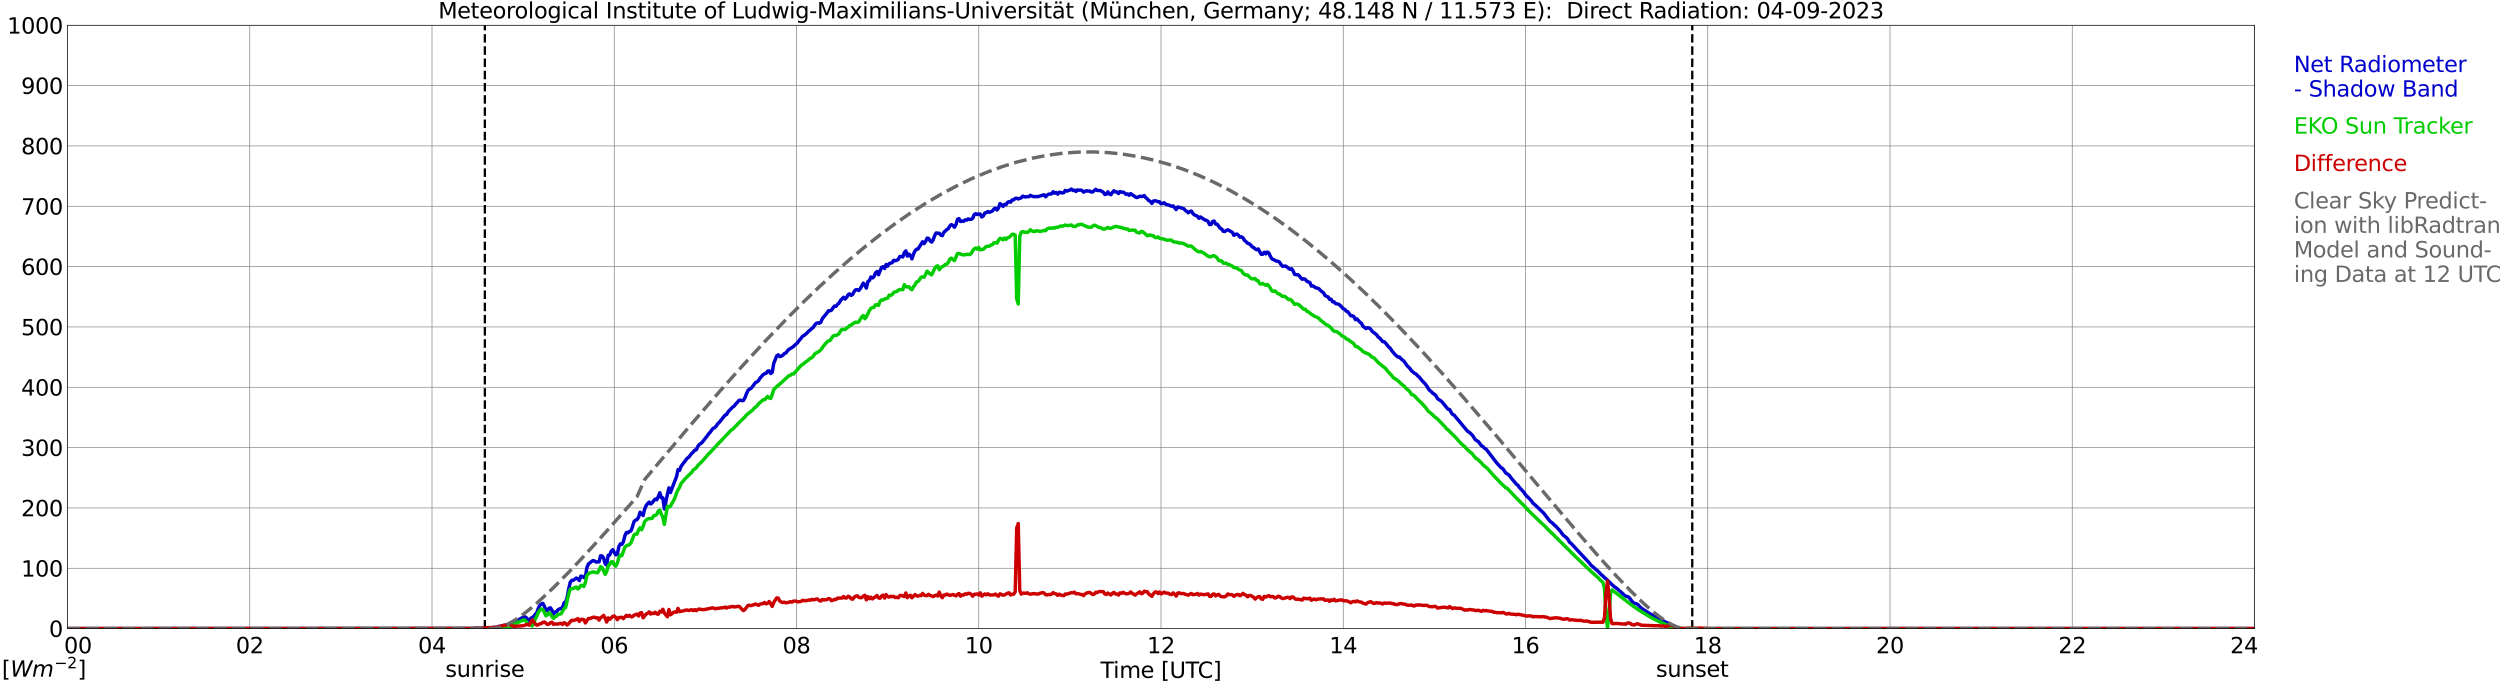 <?xml version="1.0" encoding="utf-8" standalone="no"?>
<!DOCTYPE svg PUBLIC "-//W3C//DTD SVG 1.1//EN"
  "http://www.w3.org/Graphics/SVG/1.1/DTD/svg11.dtd">
<svg xmlns:xlink="http://www.w3.org/1999/xlink" width="1085.4pt" height="296.64pt" viewBox="0 0 1085.4 296.64" xmlns="http://www.w3.org/2000/svg" version="1.1">
 <defs>
  <style type="text/css">*{stroke-linejoin: round; stroke-linecap: butt}</style>
 </defs>
 <g id="figure_1">
  <g id="patch_1">
   <path d="M 0 296.64 
L 1085.4 296.64 
L 1085.4 0 
L 0 0 
z
" style="fill: #ffffff"/>
  </g>
  <g id="axes_1">
   <g id="patch_2">
    <path d="M 29.306 272.909 
L 978.814 272.909 
L 978.814 10.976 
L 29.306 10.976 
z
" style="fill: #ffffff"/>
   </g>
   <g id="patch_3">
    <path d="M 978.814 272.909 
L 978.814 272.909 
L 978.814 10.976 
L 978.814 10.976 
z
" clip-path="url(#p3621fff9a2)" style="fill: #d3d3d3; opacity: 0.25; stroke: #d3d3d3; stroke-linejoin: miter"/>
   </g>
   <g id="matplotlib.axis_1">
    <g id="xtick_1">
     <g id="line2d_1">
      <path d="M 29.306 272.909 
L 29.306 10.976 
" clip-path="url(#p3621fff9a2)" style="fill: none; stroke: #808080; stroke-width: 0.3; stroke-linecap: square"/>
     </g>
     <g id="line2d_2"/>
     <g id="text_1">
      <!--    00 -->
      <g transform="translate(18.733 283.627) scale(0.095 -0.095)">
       <defs>
        <path id="DejaVuSans-20" transform="scale(0.016)"/>
        <path id="DejaVuSans-30" d="M 2034 4250 
Q 1547 4250 1301 3770 
Q 1056 3291 1056 2328 
Q 1056 1369 1301 889 
Q 1547 409 2034 409 
Q 2525 409 2770 889 
Q 3016 1369 3016 2328 
Q 3016 3291 2770 3770 
Q 2525 4250 2034 4250 
z
M 2034 4750 
Q 2819 4750 3233 4129 
Q 3647 3509 3647 2328 
Q 3647 1150 3233 529 
Q 2819 -91 2034 -91 
Q 1250 -91 836 529 
Q 422 1150 422 2328 
Q 422 3509 836 4129 
Q 1250 4750 2034 4750 
z
" transform="scale(0.016)"/>
       </defs>
       <use xlink:href="#DejaVuSans-20"/>
       <use xlink:href="#DejaVuSans-20" transform="translate(31.787 0)"/>
       <use xlink:href="#DejaVuSans-20" transform="translate(63.574 0)"/>
       <use xlink:href="#DejaVuSans-30" transform="translate(95.361 0)"/>
       <use xlink:href="#DejaVuSans-30" transform="translate(158.984 0)"/>
      </g>
     </g>
    </g>
    <g id="xtick_2">
     <g id="line2d_3">
      <path d="M 108.431 272.909 
L 108.431 10.976 
" clip-path="url(#p3621fff9a2)" style="fill: none; stroke: #808080; stroke-width: 0.3; stroke-linecap: square"/>
     </g>
     <g id="line2d_4"/>
     <g id="text_2">
      <!-- 02 -->
      <g transform="translate(102.387 283.627) scale(0.095 -0.095)">
       <defs>
        <path id="DejaVuSans-32" d="M 1228 531 
L 3431 531 
L 3431 0 
L 469 0 
L 469 531 
Q 828 903 1448 1529 
Q 2069 2156 2228 2338 
Q 2531 2678 2651 2914 
Q 2772 3150 2772 3378 
Q 2772 3750 2511 3984 
Q 2250 4219 1831 4219 
Q 1534 4219 1204 4116 
Q 875 4013 500 3803 
L 500 4441 
Q 881 4594 1212 4672 
Q 1544 4750 1819 4750 
Q 2544 4750 2975 4387 
Q 3406 4025 3406 3419 
Q 3406 3131 3298 2873 
Q 3191 2616 2906 2266 
Q 2828 2175 2409 1742 
Q 1991 1309 1228 531 
z
" transform="scale(0.016)"/>
       </defs>
       <use xlink:href="#DejaVuSans-30"/>
       <use xlink:href="#DejaVuSans-32" transform="translate(63.623 0)"/>
      </g>
     </g>
    </g>
    <g id="xtick_3">
     <g id="line2d_5">
      <path d="M 187.557 272.909 
L 187.557 10.976 
" clip-path="url(#p3621fff9a2)" style="fill: none; stroke: #808080; stroke-width: 0.3; stroke-linecap: square"/>
     </g>
     <g id="line2d_6"/>
     <g id="text_3">
      <!-- 04 -->
      <g transform="translate(181.513 283.627) scale(0.095 -0.095)">
       <defs>
        <path id="DejaVuSans-34" d="M 2419 4116 
L 825 1625 
L 2419 1625 
L 2419 4116 
z
M 2253 4666 
L 3047 4666 
L 3047 1625 
L 3713 1625 
L 3713 1100 
L 3047 1100 
L 3047 0 
L 2419 0 
L 2419 1100 
L 313 1100 
L 313 1709 
L 2253 4666 
z
" transform="scale(0.016)"/>
       </defs>
       <use xlink:href="#DejaVuSans-30"/>
       <use xlink:href="#DejaVuSans-34" transform="translate(63.623 0)"/>
      </g>
     </g>
    </g>
    <g id="xtick_4">
     <g id="line2d_7">
      <path d="M 266.683 272.909 
L 266.683 10.976 
" clip-path="url(#p3621fff9a2)" style="fill: none; stroke: #808080; stroke-width: 0.3; stroke-linecap: square"/>
     </g>
     <g id="line2d_8"/>
     <g id="text_4">
      <!-- 06 -->
      <g transform="translate(260.638 283.627) scale(0.095 -0.095)">
       <defs>
        <path id="DejaVuSans-36" d="M 2113 2584 
Q 1688 2584 1439 2293 
Q 1191 2003 1191 1497 
Q 1191 994 1439 701 
Q 1688 409 2113 409 
Q 2538 409 2786 701 
Q 3034 994 3034 1497 
Q 3034 2003 2786 2293 
Q 2538 2584 2113 2584 
z
M 3366 4563 
L 3366 3988 
Q 3128 4100 2886 4159 
Q 2644 4219 2406 4219 
Q 1781 4219 1451 3797 
Q 1122 3375 1075 2522 
Q 1259 2794 1537 2939 
Q 1816 3084 2150 3084 
Q 2853 3084 3261 2657 
Q 3669 2231 3669 1497 
Q 3669 778 3244 343 
Q 2819 -91 2113 -91 
Q 1303 -91 875 529 
Q 447 1150 447 2328 
Q 447 3434 972 4092 
Q 1497 4750 2381 4750 
Q 2619 4750 2861 4703 
Q 3103 4656 3366 4563 
z
" transform="scale(0.016)"/>
       </defs>
       <use xlink:href="#DejaVuSans-30"/>
       <use xlink:href="#DejaVuSans-36" transform="translate(63.623 0)"/>
      </g>
     </g>
    </g>
    <g id="xtick_5">
     <g id="line2d_9">
      <path d="M 345.808 272.909 
L 345.808 10.976 
" clip-path="url(#p3621fff9a2)" style="fill: none; stroke: #808080; stroke-width: 0.3; stroke-linecap: square"/>
     </g>
     <g id="line2d_10"/>
     <g id="text_5">
      <!-- 08 -->
      <g transform="translate(339.764 283.627) scale(0.095 -0.095)">
       <defs>
        <path id="DejaVuSans-38" d="M 2034 2216 
Q 1584 2216 1326 1975 
Q 1069 1734 1069 1313 
Q 1069 891 1326 650 
Q 1584 409 2034 409 
Q 2484 409 2743 651 
Q 3003 894 3003 1313 
Q 3003 1734 2745 1975 
Q 2488 2216 2034 2216 
z
M 1403 2484 
Q 997 2584 770 2862 
Q 544 3141 544 3541 
Q 544 4100 942 4425 
Q 1341 4750 2034 4750 
Q 2731 4750 3128 4425 
Q 3525 4100 3525 3541 
Q 3525 3141 3298 2862 
Q 3072 2584 2669 2484 
Q 3125 2378 3379 2068 
Q 3634 1759 3634 1313 
Q 3634 634 3220 271 
Q 2806 -91 2034 -91 
Q 1263 -91 848 271 
Q 434 634 434 1313 
Q 434 1759 690 2068 
Q 947 2378 1403 2484 
z
M 1172 3481 
Q 1172 3119 1398 2916 
Q 1625 2713 2034 2713 
Q 2441 2713 2670 2916 
Q 2900 3119 2900 3481 
Q 2900 3844 2670 4047 
Q 2441 4250 2034 4250 
Q 1625 4250 1398 4047 
Q 1172 3844 1172 3481 
z
" transform="scale(0.016)"/>
       </defs>
       <use xlink:href="#DejaVuSans-30"/>
       <use xlink:href="#DejaVuSans-38" transform="translate(63.623 0)"/>
      </g>
     </g>
    </g>
    <g id="xtick_6">
     <g id="line2d_11">
      <path d="M 424.934 272.909 
L 424.934 10.976 
" clip-path="url(#p3621fff9a2)" style="fill: none; stroke: #808080; stroke-width: 0.3; stroke-linecap: square"/>
     </g>
     <g id="line2d_12"/>
     <g id="text_6">
      <!-- 10 -->
      <g transform="translate(418.89 283.627) scale(0.095 -0.095)">
       <defs>
        <path id="DejaVuSans-31" d="M 794 531 
L 1825 531 
L 1825 4091 
L 703 3866 
L 703 4441 
L 1819 4666 
L 2450 4666 
L 2450 531 
L 3481 531 
L 3481 0 
L 794 0 
L 794 531 
z
" transform="scale(0.016)"/>
       </defs>
       <use xlink:href="#DejaVuSans-31"/>
       <use xlink:href="#DejaVuSans-30" transform="translate(63.623 0)"/>
      </g>
     </g>
    </g>
    <g id="xtick_7">
     <g id="line2d_13">
      <path d="M 504.06 272.909 
L 504.06 10.976 
" clip-path="url(#p3621fff9a2)" style="fill: none; stroke: #808080; stroke-width: 0.3; stroke-linecap: square"/>
     </g>
     <g id="line2d_14"/>
     <g id="text_7">
      <!-- 12 -->
      <g transform="translate(498.015 283.627) scale(0.095 -0.095)">
       <use xlink:href="#DejaVuSans-31"/>
       <use xlink:href="#DejaVuSans-32" transform="translate(63.623 0)"/>
      </g>
     </g>
    </g>
    <g id="xtick_8">
     <g id="line2d_15">
      <path d="M 583.185 272.909 
L 583.185 10.976 
" clip-path="url(#p3621fff9a2)" style="fill: none; stroke: #808080; stroke-width: 0.3; stroke-linecap: square"/>
     </g>
     <g id="line2d_16"/>
     <g id="text_8">
      <!-- 14 -->
      <g transform="translate(577.141 283.627) scale(0.095 -0.095)">
       <use xlink:href="#DejaVuSans-31"/>
       <use xlink:href="#DejaVuSans-34" transform="translate(63.623 0)"/>
      </g>
     </g>
    </g>
    <g id="xtick_9">
     <g id="line2d_17">
      <path d="M 662.311 272.909 
L 662.311 10.976 
" clip-path="url(#p3621fff9a2)" style="fill: none; stroke: #808080; stroke-width: 0.3; stroke-linecap: square"/>
     </g>
     <g id="line2d_18"/>
     <g id="text_9">
      <!-- 16 -->
      <g transform="translate(656.267 283.627) scale(0.095 -0.095)">
       <use xlink:href="#DejaVuSans-31"/>
       <use xlink:href="#DejaVuSans-36" transform="translate(63.623 0)"/>
      </g>
     </g>
    </g>
    <g id="xtick_10">
     <g id="line2d_19">
      <path d="M 741.437 272.909 
L 741.437 10.976 
" clip-path="url(#p3621fff9a2)" style="fill: none; stroke: #808080; stroke-width: 0.3; stroke-linecap: square"/>
     </g>
     <g id="line2d_20"/>
     <g id="text_10">
      <!-- 18 -->
      <g transform="translate(735.392 283.627) scale(0.095 -0.095)">
       <use xlink:href="#DejaVuSans-31"/>
       <use xlink:href="#DejaVuSans-38" transform="translate(63.623 0)"/>
      </g>
     </g>
    </g>
    <g id="xtick_11">
     <g id="line2d_21">
      <path d="M 820.562 272.909 
L 820.562 10.976 
" clip-path="url(#p3621fff9a2)" style="fill: none; stroke: #808080; stroke-width: 0.3; stroke-linecap: square"/>
     </g>
     <g id="line2d_22"/>
     <g id="text_11">
      <!-- 20 -->
      <g transform="translate(814.518 283.627) scale(0.095 -0.095)">
       <use xlink:href="#DejaVuSans-32"/>
       <use xlink:href="#DejaVuSans-30" transform="translate(63.623 0)"/>
      </g>
     </g>
    </g>
    <g id="xtick_12">
     <g id="line2d_23">
      <path d="M 899.688 272.909 
L 899.688 10.976 
" clip-path="url(#p3621fff9a2)" style="fill: none; stroke: #808080; stroke-width: 0.3; stroke-linecap: square"/>
     </g>
     <g id="line2d_24"/>
     <g id="text_12">
      <!-- 22 -->
      <g transform="translate(893.644 283.627) scale(0.095 -0.095)">
       <use xlink:href="#DejaVuSans-32"/>
       <use xlink:href="#DejaVuSans-32" transform="translate(63.623 0)"/>
      </g>
     </g>
    </g>
    <g id="xtick_13">
     <g id="line2d_25">
      <path d="M 978.814 272.909 
L 978.814 10.976 
" clip-path="url(#p3621fff9a2)" style="fill: none; stroke: #808080; stroke-width: 0.3; stroke-linecap: square"/>
     </g>
     <g id="line2d_26"/>
     <g id="text_13">
      <!-- 24    -->
      <g transform="translate(968.241 283.627) scale(0.095 -0.095)">
       <use xlink:href="#DejaVuSans-32"/>
       <use xlink:href="#DejaVuSans-34" transform="translate(63.623 0)"/>
       <use xlink:href="#DejaVuSans-20" transform="translate(127.246 0)"/>
       <use xlink:href="#DejaVuSans-20" transform="translate(159.033 0)"/>
       <use xlink:href="#DejaVuSans-20" transform="translate(190.82 0)"/>
      </g>
     </g>
    </g>
    <g id="text_14">
     <!-- Time [UTC] -->
     <g transform="translate(477.806 294.322) scale(0.095 -0.095)">
      <defs>
       <path id="DejaVuSans-54" d="M -19 4666 
L 3928 4666 
L 3928 4134 
L 2272 4134 
L 2272 0 
L 1638 0 
L 1638 4134 
L -19 4134 
L -19 4666 
z
" transform="scale(0.016)"/>
       <path id="DejaVuSans-69" d="M 603 3500 
L 1178 3500 
L 1178 0 
L 603 0 
L 603 3500 
z
M 603 4863 
L 1178 4863 
L 1178 4134 
L 603 4134 
L 603 4863 
z
" transform="scale(0.016)"/>
       <path id="DejaVuSans-6d" d="M 3328 2828 
Q 3544 3216 3844 3400 
Q 4144 3584 4550 3584 
Q 5097 3584 5394 3201 
Q 5691 2819 5691 2113 
L 5691 0 
L 5113 0 
L 5113 2094 
Q 5113 2597 4934 2840 
Q 4756 3084 4391 3084 
Q 3944 3084 3684 2787 
Q 3425 2491 3425 1978 
L 3425 0 
L 2847 0 
L 2847 2094 
Q 2847 2600 2669 2842 
Q 2491 3084 2119 3084 
Q 1678 3084 1418 2786 
Q 1159 2488 1159 1978 
L 1159 0 
L 581 0 
L 581 3500 
L 1159 3500 
L 1159 2956 
Q 1356 3278 1631 3431 
Q 1906 3584 2284 3584 
Q 2666 3584 2933 3390 
Q 3200 3197 3328 2828 
z
" transform="scale(0.016)"/>
       <path id="DejaVuSans-65" d="M 3597 1894 
L 3597 1613 
L 953 1613 
Q 991 1019 1311 708 
Q 1631 397 2203 397 
Q 2534 397 2845 478 
Q 3156 559 3463 722 
L 3463 178 
Q 3153 47 2828 -22 
Q 2503 -91 2169 -91 
Q 1331 -91 842 396 
Q 353 884 353 1716 
Q 353 2575 817 3079 
Q 1281 3584 2069 3584 
Q 2775 3584 3186 3129 
Q 3597 2675 3597 1894 
z
M 3022 2063 
Q 3016 2534 2758 2815 
Q 2500 3097 2075 3097 
Q 1594 3097 1305 2825 
Q 1016 2553 972 2059 
L 3022 2063 
z
" transform="scale(0.016)"/>
       <path id="DejaVuSans-5b" d="M 550 4863 
L 1875 4863 
L 1875 4416 
L 1125 4416 
L 1125 -397 
L 1875 -397 
L 1875 -844 
L 550 -844 
L 550 4863 
z
" transform="scale(0.016)"/>
       <path id="DejaVuSans-55" d="M 556 4666 
L 1191 4666 
L 1191 1831 
Q 1191 1081 1462 751 
Q 1734 422 2344 422 
Q 2950 422 3222 751 
Q 3494 1081 3494 1831 
L 3494 4666 
L 4128 4666 
L 4128 1753 
Q 4128 841 3676 375 
Q 3225 -91 2344 -91 
Q 1459 -91 1007 375 
Q 556 841 556 1753 
L 556 4666 
z
" transform="scale(0.016)"/>
       <path id="DejaVuSans-43" d="M 4122 4306 
L 4122 3641 
Q 3803 3938 3442 4084 
Q 3081 4231 2675 4231 
Q 1875 4231 1450 3742 
Q 1025 3253 1025 2328 
Q 1025 1406 1450 917 
Q 1875 428 2675 428 
Q 3081 428 3442 575 
Q 3803 722 4122 1019 
L 4122 359 
Q 3791 134 3420 21 
Q 3050 -91 2638 -91 
Q 1578 -91 968 557 
Q 359 1206 359 2328 
Q 359 3453 968 4101 
Q 1578 4750 2638 4750 
Q 3056 4750 3426 4639 
Q 3797 4528 4122 4306 
z
" transform="scale(0.016)"/>
       <path id="DejaVuSans-5d" d="M 1947 4863 
L 1947 -844 
L 622 -844 
L 622 -397 
L 1369 -397 
L 1369 4416 
L 622 4416 
L 622 4863 
L 1947 4863 
z
" transform="scale(0.016)"/>
      </defs>
      <use xlink:href="#DejaVuSans-54"/>
      <use xlink:href="#DejaVuSans-69" transform="translate(57.959 0)"/>
      <use xlink:href="#DejaVuSans-6d" transform="translate(85.742 0)"/>
      <use xlink:href="#DejaVuSans-65" transform="translate(183.154 0)"/>
      <use xlink:href="#DejaVuSans-20" transform="translate(244.678 0)"/>
      <use xlink:href="#DejaVuSans-5b" transform="translate(276.465 0)"/>
      <use xlink:href="#DejaVuSans-55" transform="translate(315.479 0)"/>
      <use xlink:href="#DejaVuSans-54" transform="translate(388.672 0)"/>
      <use xlink:href="#DejaVuSans-43" transform="translate(443.881 0)"/>
      <use xlink:href="#DejaVuSans-5d" transform="translate(513.705 0)"/>
     </g>
    </g>
   </g>
   <g id="matplotlib.axis_2">
    <g id="ytick_1">
     <g id="line2d_27">
      <path d="M 29.306 272.909 
L 978.814 272.909 
" clip-path="url(#p3621fff9a2)" style="fill: none; stroke: #808080; stroke-width: 0.3; stroke-linecap: square"/>
     </g>
     <g id="line2d_28"/>
     <g id="text_15">
      <!-- 0 -->
      <g transform="translate(21.261 276.518) scale(0.095 -0.095)">
       <use xlink:href="#DejaVuSans-30"/>
      </g>
     </g>
    </g>
    <g id="ytick_2">
     <g id="line2d_29">
      <path d="M 29.306 246.715 
L 978.814 246.715 
" clip-path="url(#p3621fff9a2)" style="fill: none; stroke: #808080; stroke-width: 0.3; stroke-linecap: square"/>
     </g>
     <g id="line2d_30"/>
     <g id="text_16">
      <!-- 100 -->
      <g transform="translate(9.173 250.325) scale(0.095 -0.095)">
       <use xlink:href="#DejaVuSans-31"/>
       <use xlink:href="#DejaVuSans-30" transform="translate(63.623 0)"/>
       <use xlink:href="#DejaVuSans-30" transform="translate(127.246 0)"/>
      </g>
     </g>
    </g>
    <g id="ytick_3">
     <g id="line2d_31">
      <path d="M 29.306 220.522 
L 978.814 220.522 
" clip-path="url(#p3621fff9a2)" style="fill: none; stroke: #808080; stroke-width: 0.3; stroke-linecap: square"/>
     </g>
     <g id="line2d_32"/>
     <g id="text_17">
      <!-- 200 -->
      <g transform="translate(9.173 224.131) scale(0.095 -0.095)">
       <use xlink:href="#DejaVuSans-32"/>
       <use xlink:href="#DejaVuSans-30" transform="translate(63.623 0)"/>
       <use xlink:href="#DejaVuSans-30" transform="translate(127.246 0)"/>
      </g>
     </g>
    </g>
    <g id="ytick_4">
     <g id="line2d_33">
      <path d="M 29.306 194.329 
L 978.814 194.329 
" clip-path="url(#p3621fff9a2)" style="fill: none; stroke: #808080; stroke-width: 0.3; stroke-linecap: square"/>
     </g>
     <g id="line2d_34"/>
     <g id="text_18">
      <!-- 300 -->
      <g transform="translate(9.173 197.938) scale(0.095 -0.095)">
       <defs>
        <path id="DejaVuSans-33" d="M 2597 2516 
Q 3050 2419 3304 2112 
Q 3559 1806 3559 1356 
Q 3559 666 3084 287 
Q 2609 -91 1734 -91 
Q 1441 -91 1130 -33 
Q 819 25 488 141 
L 488 750 
Q 750 597 1062 519 
Q 1375 441 1716 441 
Q 2309 441 2620 675 
Q 2931 909 2931 1356 
Q 2931 1769 2642 2001 
Q 2353 2234 1838 2234 
L 1294 2234 
L 1294 2753 
L 1863 2753 
Q 2328 2753 2575 2939 
Q 2822 3125 2822 3475 
Q 2822 3834 2567 4026 
Q 2313 4219 1838 4219 
Q 1578 4219 1281 4162 
Q 984 4106 628 3988 
L 628 4550 
Q 988 4650 1302 4700 
Q 1616 4750 1894 4750 
Q 2613 4750 3031 4423 
Q 3450 4097 3450 3541 
Q 3450 3153 3228 2886 
Q 3006 2619 2597 2516 
z
" transform="scale(0.016)"/>
       </defs>
       <use xlink:href="#DejaVuSans-33"/>
       <use xlink:href="#DejaVuSans-30" transform="translate(63.623 0)"/>
       <use xlink:href="#DejaVuSans-30" transform="translate(127.246 0)"/>
      </g>
     </g>
    </g>
    <g id="ytick_5">
     <g id="line2d_35">
      <path d="M 29.306 168.136 
L 978.814 168.136 
" clip-path="url(#p3621fff9a2)" style="fill: none; stroke: #808080; stroke-width: 0.3; stroke-linecap: square"/>
     </g>
     <g id="line2d_36"/>
     <g id="text_19">
      <!-- 400 -->
      <g transform="translate(9.173 171.745) scale(0.095 -0.095)">
       <use xlink:href="#DejaVuSans-34"/>
       <use xlink:href="#DejaVuSans-30" transform="translate(63.623 0)"/>
       <use xlink:href="#DejaVuSans-30" transform="translate(127.246 0)"/>
      </g>
     </g>
    </g>
    <g id="ytick_6">
     <g id="line2d_37">
      <path d="M 29.306 141.942 
L 978.814 141.942 
" clip-path="url(#p3621fff9a2)" style="fill: none; stroke: #808080; stroke-width: 0.3; stroke-linecap: square"/>
     </g>
     <g id="line2d_38"/>
     <g id="text_20">
      <!-- 500 -->
      <g transform="translate(9.173 145.551) scale(0.095 -0.095)">
       <defs>
        <path id="DejaVuSans-35" d="M 691 4666 
L 3169 4666 
L 3169 4134 
L 1269 4134 
L 1269 2991 
Q 1406 3038 1543 3061 
Q 1681 3084 1819 3084 
Q 2600 3084 3056 2656 
Q 3513 2228 3513 1497 
Q 3513 744 3044 326 
Q 2575 -91 1722 -91 
Q 1428 -91 1123 -41 
Q 819 9 494 109 
L 494 744 
Q 775 591 1075 516 
Q 1375 441 1709 441 
Q 2250 441 2565 725 
Q 2881 1009 2881 1497 
Q 2881 1984 2565 2268 
Q 2250 2553 1709 2553 
Q 1456 2553 1204 2497 
Q 953 2441 691 2322 
L 691 4666 
z
" transform="scale(0.016)"/>
       </defs>
       <use xlink:href="#DejaVuSans-35"/>
       <use xlink:href="#DejaVuSans-30" transform="translate(63.623 0)"/>
       <use xlink:href="#DejaVuSans-30" transform="translate(127.246 0)"/>
      </g>
     </g>
    </g>
    <g id="ytick_7">
     <g id="line2d_39">
      <path d="M 29.306 115.749 
L 978.814 115.749 
" clip-path="url(#p3621fff9a2)" style="fill: none; stroke: #808080; stroke-width: 0.3; stroke-linecap: square"/>
     </g>
     <g id="line2d_40"/>
     <g id="text_21">
      <!-- 600 -->
      <g transform="translate(9.173 119.358) scale(0.095 -0.095)">
       <use xlink:href="#DejaVuSans-36"/>
       <use xlink:href="#DejaVuSans-30" transform="translate(63.623 0)"/>
       <use xlink:href="#DejaVuSans-30" transform="translate(127.246 0)"/>
      </g>
     </g>
    </g>
    <g id="ytick_8">
     <g id="line2d_41">
      <path d="M 29.306 89.556 
L 978.814 89.556 
" clip-path="url(#p3621fff9a2)" style="fill: none; stroke: #808080; stroke-width: 0.3; stroke-linecap: square"/>
     </g>
     <g id="line2d_42"/>
     <g id="text_22">
      <!-- 700 -->
      <g transform="translate(9.173 93.165) scale(0.095 -0.095)">
       <defs>
        <path id="DejaVuSans-37" d="M 525 4666 
L 3525 4666 
L 3525 4397 
L 1831 0 
L 1172 0 
L 2766 4134 
L 525 4134 
L 525 4666 
z
" transform="scale(0.016)"/>
       </defs>
       <use xlink:href="#DejaVuSans-37"/>
       <use xlink:href="#DejaVuSans-30" transform="translate(63.623 0)"/>
       <use xlink:href="#DejaVuSans-30" transform="translate(127.246 0)"/>
      </g>
     </g>
    </g>
    <g id="ytick_9">
     <g id="line2d_43">
      <path d="M 29.306 63.362 
L 978.814 63.362 
" clip-path="url(#p3621fff9a2)" style="fill: none; stroke: #808080; stroke-width: 0.3; stroke-linecap: square"/>
     </g>
     <g id="line2d_44"/>
     <g id="text_23">
      <!-- 800 -->
      <g transform="translate(9.173 66.972) scale(0.095 -0.095)">
       <use xlink:href="#DejaVuSans-38"/>
       <use xlink:href="#DejaVuSans-30" transform="translate(63.623 0)"/>
       <use xlink:href="#DejaVuSans-30" transform="translate(127.246 0)"/>
      </g>
     </g>
    </g>
    <g id="ytick_10">
     <g id="line2d_45">
      <path d="M 29.306 37.169 
L 978.814 37.169 
" clip-path="url(#p3621fff9a2)" style="fill: none; stroke: #808080; stroke-width: 0.3; stroke-linecap: square"/>
     </g>
     <g id="line2d_46"/>
     <g id="text_24">
      <!-- 900 -->
      <g transform="translate(9.173 40.778) scale(0.095 -0.095)">
       <defs>
        <path id="DejaVuSans-39" d="M 703 97 
L 703 672 
Q 941 559 1184 500 
Q 1428 441 1663 441 
Q 2288 441 2617 861 
Q 2947 1281 2994 2138 
Q 2813 1869 2534 1725 
Q 2256 1581 1919 1581 
Q 1219 1581 811 2004 
Q 403 2428 403 3163 
Q 403 3881 828 4315 
Q 1253 4750 1959 4750 
Q 2769 4750 3195 4129 
Q 3622 3509 3622 2328 
Q 3622 1225 3098 567 
Q 2575 -91 1691 -91 
Q 1453 -91 1209 -44 
Q 966 3 703 97 
z
M 1959 2075 
Q 2384 2075 2632 2365 
Q 2881 2656 2881 3163 
Q 2881 3666 2632 3958 
Q 2384 4250 1959 4250 
Q 1534 4250 1286 3958 
Q 1038 3666 1038 3163 
Q 1038 2656 1286 2365 
Q 1534 2075 1959 2075 
z
" transform="scale(0.016)"/>
       </defs>
       <use xlink:href="#DejaVuSans-39"/>
       <use xlink:href="#DejaVuSans-30" transform="translate(63.623 0)"/>
       <use xlink:href="#DejaVuSans-30" transform="translate(127.246 0)"/>
      </g>
     </g>
    </g>
    <g id="ytick_11">
     <g id="line2d_47">
      <path d="M 29.306 10.976 
L 978.814 10.976 
" clip-path="url(#p3621fff9a2)" style="fill: none; stroke: #808080; stroke-width: 0.3; stroke-linecap: square"/>
     </g>
     <g id="line2d_48"/>
     <g id="text_25">
      <!-- 1000 -->
      <g transform="translate(3.128 14.585) scale(0.095 -0.095)">
       <use xlink:href="#DejaVuSans-31"/>
       <use xlink:href="#DejaVuSans-30" transform="translate(63.623 0)"/>
       <use xlink:href="#DejaVuSans-30" transform="translate(127.246 0)"/>
       <use xlink:href="#DejaVuSans-30" transform="translate(190.869 0)"/>
      </g>
     </g>
    </g>
   </g>
   <g id="line2d_49">
    <path d="M 210.504 272.909 
L 210.504 10.976 
" clip-path="url(#p3621fff9a2)" style="fill: none; stroke-dasharray: 3.7,1.6; stroke-dashoffset: 0; stroke: #000000"/>
   </g>
   <g id="line2d_50">
    <path d="M 734.711 272.909 
L 734.711 10.976 
" clip-path="url(#p3621fff9a2)" style="fill: none; stroke-dasharray: 3.7,1.6; stroke-dashoffset: 0; stroke: #000000"/>
   </g>
   <g id="line2d_51">
    <path d="M 29.306 272.909 
L 205.36 272.841 
L 206.02 272.77 
L 207.339 272.78 
L 208.657 272.778 
L 211.295 272.644 
L 211.954 272.511 
L 213.932 272.498 
L 214.592 272.346 
L 215.251 272.395 
L 215.91 272.301 
L 216.57 271.995 
L 217.229 271.9 
L 218.548 271.555 
L 219.867 271.337 
L 221.186 270.858 
L 222.504 270.187 
L 223.164 270.093 
L 224.482 269.381 
L 225.142 269.126 
L 227.12 267.935 
L 227.779 267.754 
L 228.439 268.11 
L 229.098 268.93 
L 229.757 269.498 
L 230.417 268.469 
L 231.736 267.678 
L 232.395 266.704 
L 233.054 266.012 
L 233.714 264.116 
L 234.373 262.848 
L 235.033 262.209 
L 235.692 261.976 
L 236.351 263.183 
L 237.011 265.038 
L 237.67 265.179 
L 238.329 264.074 
L 238.989 263.901 
L 239.648 264.977 
L 240.308 266.596 
L 240.967 265.776 
L 241.626 265.564 
L 242.286 264.708 
L 242.945 264.365 
L 243.604 264.202 
L 244.264 263.602 
L 244.923 261.656 
L 245.583 261.512 
L 246.242 259.325 
L 246.901 255.747 
L 247.561 252.839 
L 248.22 251.965 
L 248.88 251.965 
L 250.198 250.964 
L 250.858 251.339 
L 251.517 252.067 
L 252.176 250.134 
L 252.836 250.197 
L 253.495 250.762 
L 254.155 250.427 
L 254.814 246.396 
L 255.473 244.845 
L 256.792 243.832 
L 257.451 243.376 
L 258.111 243.538 
L 258.77 244.004 
L 260.089 243.915 
L 260.748 241.288 
L 261.408 241.39 
L 262.067 242.263 
L 262.726 244.756 
L 263.386 245.353 
L 264.045 241.079 
L 264.705 240.977 
L 265.364 239.303 
L 266.023 238.635 
L 267.342 240.916 
L 268.002 240.641 
L 268.661 237.419 
L 269.32 236.131 
L 269.98 236.364 
L 270.639 235.23 
L 271.298 232.563 
L 271.958 231.185 
L 272.617 231.337 
L 273.277 230.73 
L 273.936 230.497 
L 274.595 228.702 
L 275.255 226.484 
L 275.914 225.837 
L 276.573 225.583 
L 277.233 224.59 
L 277.892 222.403 
L 279.211 223.802 
L 279.87 221.036 
L 280.53 219.495 
L 281.189 218.644 
L 281.849 218.005 
L 282.508 218.809 
L 283.167 218.291 
L 283.827 217.371 
L 284.486 216.661 
L 285.145 216.965 
L 285.805 215.606 
L 286.464 213.924 
L 287.124 216.082 
L 287.783 216.166 
L 288.442 220.957 
L 289.761 214.647 
L 290.42 211.818 
L 291.08 213.838 
L 292.399 210.349 
L 293.717 206.938 
L 294.377 203.887 
L 295.036 204.201 
L 295.696 202.449 
L 298.333 198.983 
L 298.992 198.509 
L 300.311 196.867 
L 300.971 196.249 
L 301.63 195.429 
L 302.289 195.277 
L 302.949 193.86 
L 303.608 192.98 
L 304.267 192.563 
L 304.927 191.956 
L 306.905 189.436 
L 307.564 188.483 
L 308.224 187.773 
L 309.543 186.02 
L 310.202 185.717 
L 310.861 185.119 
L 311.521 184.098 
L 312.18 183.49 
L 314.818 180.198 
L 315.477 179.954 
L 316.136 178.778 
L 318.114 176.711 
L 318.774 176.276 
L 319.433 175.375 
L 320.093 174.747 
L 320.752 173.906 
L 321.411 173.723 
L 322.071 173.958 
L 322.73 173.867 
L 323.39 172.782 
L 324.049 171.014 
L 324.708 169.589 
L 325.368 168.953 
L 326.027 168.649 
L 326.686 167.861 
L 328.005 166.085 
L 328.665 165.802 
L 329.324 165.236 
L 329.983 164.152 
L 331.302 162.7 
L 331.961 162.245 
L 332.621 162.072 
L 333.28 161.142 
L 333.94 161.019 
L 334.599 162.153 
L 335.258 161.666 
L 335.918 157.797 
L 337.236 154.486 
L 337.896 154.051 
L 338.555 154.821 
L 339.215 154.617 
L 339.874 154.224 
L 340.533 153.514 
L 341.193 153.25 
L 341.852 152.37 
L 342.512 151.681 
L 343.83 150.879 
L 344.49 150.452 
L 345.149 149.716 
L 345.808 149.258 
L 346.468 148.519 
L 347.127 147.59 
L 347.787 146.867 
L 348.446 145.947 
L 349.105 145.633 
L 350.424 144.548 
L 351.083 143.768 
L 351.743 143.323 
L 352.402 142.644 
L 353.062 142.157 
L 353.721 141.115 
L 354.38 140.384 
L 355.04 140.14 
L 355.699 140.323 
L 356.359 139.959 
L 357.018 138.32 
L 358.996 135.947 
L 359.655 134.946 
L 360.315 134.946 
L 360.974 134.692 
L 361.634 133.689 
L 362.293 132.89 
L 362.952 133.023 
L 363.612 132.138 
L 364.271 131.604 
L 364.93 130.417 
L 366.249 129.071 
L 366.909 129.817 
L 367.568 129.1 
L 368.227 127.965 
L 368.887 127.588 
L 369.546 128.251 
L 370.206 127.803 
L 370.865 126.496 
L 371.524 125.818 
L 372.184 125.776 
L 372.843 126.108 
L 373.502 125.328 
L 374.821 122.908 
L 375.481 123.882 
L 376.14 125.074 
L 376.799 122.25 
L 377.459 121.836 
L 378.118 120.257 
L 378.777 120.66 
L 379.437 120.113 
L 380.096 118.512 
L 380.756 117.892 
L 381.415 119.269 
L 382.734 116.082 
L 383.393 115.778 
L 384.053 116.579 
L 384.712 114.837 
L 385.371 115.566 
L 386.031 114.46 
L 387.349 114.028 
L 388.009 112.996 
L 388.668 113.219 
L 389.328 112.986 
L 389.987 112.619 
L 390.646 111.364 
L 391.306 111.364 
L 391.965 111.566 
L 392.624 109.651 
L 393.284 108.933 
L 393.943 111.191 
L 394.603 110.322 
L 395.262 110.916 
L 395.921 112.386 
L 396.581 110.4 
L 397.24 108.962 
L 397.899 108.2 
L 398.559 108.132 
L 400.537 104.96 
L 401.196 105.782 
L 401.856 104.85 
L 402.515 103.401 
L 403.175 103.514 
L 403.834 104.627 
L 404.493 105.104 
L 405.153 104.09 
L 405.812 102.246 
L 406.471 101.125 
L 407.131 101.256 
L 407.79 101.267 
L 408.45 102.063 
L 409.109 102.327 
L 409.768 100.889 
L 411.087 99.685 
L 411.746 99.226 
L 412.406 98.063 
L 413.065 97.508 
L 413.725 97.932 
L 414.384 98.66 
L 415.043 97.479 
L 415.703 95.177 
L 416.362 94.917 
L 417.022 96.183 
L 417.681 95.949 
L 418.34 96.109 
L 419 95.47 
L 419.659 95.572 
L 420.318 95.056 
L 420.978 95.279 
L 421.637 95.208 
L 422.297 94.831 
L 422.956 93.183 
L 423.615 92.777 
L 424.275 93.11 
L 424.934 92.89 
L 425.593 92.961 
L 426.253 94.205 
L 426.912 93.739 
L 427.572 92.484 
L 428.231 92.301 
L 428.89 91.848 
L 429.55 92.191 
L 430.869 91.612 
L 431.528 90.732 
L 432.187 90.355 
L 432.847 91.177 
L 433.506 90.297 
L 434.165 88.382 
L 434.825 88.88 
L 435.484 89.639 
L 436.144 88.746 
L 436.803 88.88 
L 437.462 87.816 
L 438.122 87.56 
L 438.781 87.774 
L 439.44 86.792 
L 440.1 86.763 
L 440.759 86.145 
L 441.419 86.054 
L 442.078 86.376 
L 443.397 85.878 
L 444.056 85.16 
L 444.716 85.404 
L 445.375 85.514 
L 446.034 85.365 
L 446.694 85.393 
L 447.353 84.807 
L 448.012 85.16 
L 448.672 85.344 
L 450.65 85.354 
L 453.287 84.571 
L 453.947 85.443 
L 454.606 84.754 
L 455.266 84.291 
L 456.584 84.157 
L 457.244 83.256 
L 457.903 83.874 
L 458.563 83.578 
L 459.222 84.28 
L 459.881 83.479 
L 460.541 83.56 
L 461.2 83.804 
L 461.859 83.652 
L 462.519 82.651 
L 463.178 82.984 
L 464.497 82.499 
L 465.156 82.072 
L 465.816 82.709 
L 466.475 82.546 
L 467.134 83.123 
L 467.794 82.457 
L 468.453 82.578 
L 469.113 82.51 
L 469.772 82.669 
L 470.431 83.419 
L 471.75 82.793 
L 472.409 83.005 
L 473.069 82.905 
L 473.728 83.358 
L 474.388 83.337 
L 475.706 82.185 
L 476.366 82.719 
L 477.685 82.698 
L 479.003 83.458 
L 479.663 84.419 
L 480.322 84.33 
L 480.981 83.306 
L 481.641 84.21 
L 482.3 84.521 
L 482.96 83.56 
L 483.619 82.832 
L 484.278 83.316 
L 484.938 83.34 
L 485.597 84.026 
L 486.256 83.157 
L 486.916 83.46 
L 487.575 83.377 
L 488.235 83.772 
L 488.894 84.401 
L 489.553 84.189 
L 490.213 84.775 
L 490.872 84.065 
L 492.85 85.446 
L 493.51 85.779 
L 494.169 85.556 
L 494.828 85.181 
L 495.488 85.323 
L 496.147 85.252 
L 496.807 84.919 
L 497.466 85.828 
L 498.125 86.365 
L 498.785 87.112 
L 499.444 87.439 
L 500.103 88.319 
L 500.763 87.277 
L 501.422 87.167 
L 502.082 87.277 
L 502.741 87.62 
L 503.4 87.57 
L 504.06 88.45 
L 504.719 88.361 
L 505.379 88.015 
L 506.038 88.613 
L 506.697 88.877 
L 507.357 88.987 
L 508.675 89.558 
L 509.335 89.396 
L 510.654 90.986 
L 511.313 89.859 
L 513.95 90.59 
L 514.61 91.347 
L 515.269 91.764 
L 515.929 92.364 
L 516.588 91.816 
L 517.247 91.651 
L 517.907 92.707 
L 518.566 93.296 
L 519.885 93.883 
L 520.544 94.792 
L 521.204 94.197 
L 523.182 95.533 
L 523.841 95.695 
L 524.501 96.148 
L 525.16 97.518 
L 525.819 97.448 
L 526.479 96.169 
L 527.138 95.968 
L 527.797 97.283 
L 528.457 97.356 
L 529.776 99.158 
L 530.435 99.423 
L 531.094 100.434 
L 531.754 100.507 
L 532.413 100.041 
L 533.073 99.774 
L 535.051 100.889 
L 535.71 102.165 
L 536.369 101.733 
L 537.029 101.61 
L 537.688 102.147 
L 538.348 102.969 
L 539.007 102.825 
L 539.666 103.278 
L 540.326 104.415 
L 540.985 104.921 
L 541.644 105.609 
L 542.304 105.782 
L 542.963 106.359 
L 543.623 107.129 
L 544.282 107.472 
L 544.941 108.082 
L 545.601 108.417 
L 546.26 108.093 
L 547.579 110.413 
L 548.238 110.361 
L 548.898 109.512 
L 549.557 110.212 
L 550.216 109.431 
L 550.876 109.834 
L 551.535 111.272 
L 552.195 112.357 
L 554.173 113.36 
L 554.832 113.441 
L 555.491 113.756 
L 556.151 114.819 
L 556.81 115.61 
L 558.129 115.497 
L 558.788 115.932 
L 559.448 116.509 
L 560.107 116.925 
L 560.766 116.671 
L 561.426 117.674 
L 562.085 119.133 
L 562.745 119.246 
L 563.404 119.235 
L 564.063 119.733 
L 564.723 120.595 
L 565.382 121.263 
L 566.042 121.029 
L 566.701 121.281 
L 567.36 122.103 
L 568.02 122.436 
L 568.679 122.619 
L 569.338 124.178 
L 569.998 124.097 
L 571.317 125.008 
L 571.976 125.082 
L 572.635 125.375 
L 573.295 126.116 
L 574.613 127.148 
L 575.273 128.314 
L 576.592 128.919 
L 577.251 129.964 
L 577.91 129.893 
L 578.57 131.027 
L 579.229 131.08 
L 579.889 131.85 
L 580.548 131.91 
L 581.207 132.122 
L 581.867 132.599 
L 583.185 134.058 
L 583.845 134.294 
L 584.504 135.103 
L 585.164 135.355 
L 586.482 137.096 
L 587.142 137.11 
L 587.801 137.445 
L 588.46 138.77 
L 589.12 138.445 
L 590.439 139.883 
L 591.098 140.402 
L 591.757 141.649 
L 593.076 142.642 
L 593.736 142.288 
L 594.395 142.408 
L 595.054 142.864 
L 595.714 143.815 
L 597.692 145.358 
L 598.351 146.33 
L 599.011 146.754 
L 600.329 148.326 
L 600.989 148.375 
L 601.648 149.043 
L 602.967 150.696 
L 603.626 151.223 
L 604.286 152.276 
L 605.604 153.865 
L 606.923 155.031 
L 607.582 154.981 
L 608.242 155.762 
L 609.561 156.846 
L 610.879 158.737 
L 612.198 160.044 
L 612.858 161.019 
L 614.176 162.093 
L 614.836 162.428 
L 615.495 163.185 
L 616.154 163.683 
L 617.473 165.335 
L 618.792 166.692 
L 619.451 167.544 
L 620.111 168.767 
L 620.77 169.537 
L 621.429 170.053 
L 622.089 170.794 
L 622.748 171.129 
L 623.408 171.808 
L 624.067 172.963 
L 624.726 173.529 
L 625.386 173.882 
L 626.045 174.472 
L 628.683 177.673 
L 629.342 177.767 
L 630.001 178.982 
L 630.661 179.933 
L 631.32 180.226 
L 636.595 186.568 
L 637.255 187.327 
L 637.914 187.66 
L 639.233 188.917 
L 640.552 190.945 
L 641.87 191.744 
L 643.189 193.519 
L 643.848 193.863 
L 644.508 194.612 
L 645.167 194.929 
L 649.783 200.935 
L 651.761 203.104 
L 652.42 203.426 
L 653.739 205.333 
L 655.058 206.163 
L 656.377 207.876 
L 658.355 210.205 
L 659.014 210.681 
L 659.674 211.643 
L 660.992 213.044 
L 661.652 213.762 
L 662.311 214.836 
L 663.63 216.132 
L 664.949 217.523 
L 665.608 218.534 
L 666.267 219.011 
L 670.224 222.783 
L 672.861 226.227 
L 674.18 227.249 
L 674.839 227.969 
L 675.499 228.488 
L 677.477 230.656 
L 678.136 231.66 
L 678.796 232.448 
L 680.114 233.451 
L 680.774 234.232 
L 681.433 235.416 
L 682.092 235.913 
L 690.005 244.397 
L 690.664 245.285 
L 693.961 248.156 
L 695.28 249.576 
L 695.939 250.071 
L 696.599 250.802 
L 697.258 251.289 
L 700.555 254.492 
L 701.874 255.404 
L 705.83 258.89 
L 706.49 258.953 
L 707.149 259.278 
L 707.808 260.027 
L 708.468 260.98 
L 709.127 261.63 
L 709.786 262.012 
L 710.446 262.117 
L 711.105 262.471 
L 712.424 263.911 
L 713.743 264.805 
L 715.721 266.091 
L 719.677 268.343 
L 720.337 268.639 
L 720.996 269.098 
L 721.655 269.299 
L 723.633 270.305 
L 724.293 270.559 
L 725.612 271.413 
L 726.93 272.105 
L 727.59 272.602 
L 730.227 272.94 
L 732.865 273.035 
L 733.524 273.134 
L 734.843 273.014 
L 736.162 273.066 
L 737.48 273.126 
L 744.734 272.909 
L 978.154 272.909 
L 978.154 272.909 
" clip-path="url(#p3621fff9a2)" style="fill: none; stroke: #0000cc; stroke-width: 1.5; stroke-linecap: square"/>
   </g>
   <g id="line2d_52">
    <path d="M 28.646 272.938 
L 82.056 272.932 
L 103.156 272.935 
L 133.488 272.925 
L 216.57 272.908 
L 220.526 272.898 
L 221.186 272.741 
L 222.504 271.314 
L 224.482 270.428 
L 225.801 269.827 
L 227.12 269.179 
L 227.779 269.225 
L 228.439 269.779 
L 229.098 270.72 
L 230.417 271.251 
L 231.076 271.777 
L 231.736 270.498 
L 232.395 268.743 
L 233.054 267.504 
L 233.714 265.826 
L 234.373 264.939 
L 235.033 264.381 
L 235.692 264.657 
L 237.011 267.335 
L 237.67 266.975 
L 238.329 266.056 
L 238.989 266.437 
L 239.648 267.745 
L 240.308 268.436 
L 240.967 267.862 
L 241.626 267.469 
L 242.286 266.746 
L 243.604 266.489 
L 244.923 264.208 
L 245.583 263.725 
L 246.901 257.817 
L 247.561 255.814 
L 248.22 255.56 
L 248.88 255.487 
L 250.198 254.858 
L 250.858 255.681 
L 251.517 255.187 
L 252.176 254.133 
L 252.836 254.187 
L 253.495 254.62 
L 254.155 252.871 
L 254.814 249.898 
L 255.473 249.181 
L 256.133 248.667 
L 257.451 248.291 
L 258.77 248.601 
L 259.43 248.623 
L 260.089 247.599 
L 260.748 246.038 
L 261.408 246.49 
L 262.726 249.329 
L 263.386 248.206 
L 264.045 245.72 
L 264.705 244.999 
L 265.364 243.989 
L 266.023 243.901 
L 266.683 245.219 
L 267.342 245.799 
L 268.002 244.505 
L 268.661 242.195 
L 269.32 240.998 
L 269.98 241.27 
L 271.298 237.606 
L 271.958 236.918 
L 273.277 236.466 
L 273.936 235.637 
L 275.255 232.29 
L 275.914 231.842 
L 276.573 231.872 
L 277.233 230.084 
L 277.892 229.179 
L 278.552 230.004 
L 279.211 228.487 
L 279.87 226.534 
L 280.53 225.804 
L 281.189 225.296 
L 282.508 225.12 
L 283.167 225.007 
L 283.827 223.91 
L 284.486 223.783 
L 285.145 223.32 
L 285.805 221.861 
L 286.464 221.477 
L 287.124 223.264 
L 287.783 224.543 
L 288.442 227.673 
L 289.761 219.792 
L 290.42 220.099 
L 291.08 219.827 
L 291.739 218.488 
L 292.399 217.439 
L 293.058 215.989 
L 293.717 214.035 
L 294.377 212.647 
L 295.036 211.574 
L 295.696 209.927 
L 297.014 208.368 
L 297.674 207.623 
L 298.992 206.35 
L 300.311 205.088 
L 300.971 204.042 
L 301.63 203.676 
L 302.289 203.05 
L 302.949 202.139 
L 304.927 200.186 
L 307.564 197.139 
L 308.224 196.538 
L 310.202 194.396 
L 310.861 193.743 
L 311.521 192.933 
L 313.499 190.92 
L 317.455 186.718 
L 318.114 186.354 
L 321.411 182.923 
L 322.73 181.678 
L 323.39 181.03 
L 324.049 180.186 
L 326.027 178.588 
L 326.686 178.094 
L 327.346 177.304 
L 328.665 176.223 
L 329.324 175.335 
L 331.302 173.569 
L 331.961 173.573 
L 333.28 172.099 
L 333.94 172.783 
L 334.599 173.008 
L 335.258 171.297 
L 335.918 169.167 
L 337.236 167.821 
L 339.215 166.163 
L 342.512 163.099 
L 343.171 162.927 
L 343.83 162.361 
L 344.49 162.382 
L 347.787 158.667 
L 349.105 157.786 
L 349.765 157.143 
L 350.424 156.759 
L 351.743 155.621 
L 352.402 155.33 
L 353.062 154.676 
L 353.721 153.689 
L 354.38 153.222 
L 355.04 152.908 
L 355.699 152.47 
L 356.359 151.893 
L 357.677 150.042 
L 358.996 148.508 
L 359.655 147.973 
L 360.315 147.861 
L 361.634 145.967 
L 362.293 145.61 
L 362.952 145.646 
L 363.612 145.356 
L 364.271 144.842 
L 364.93 143.671 
L 365.59 142.97 
L 366.909 143.088 
L 367.568 142.409 
L 368.227 142.004 
L 368.887 141.337 
L 369.546 141.158 
L 370.206 140.557 
L 371.524 139.856 
L 372.184 140.016 
L 372.843 139.718 
L 374.162 137.561 
L 374.821 136.974 
L 375.481 138.375 
L 376.14 137.576 
L 377.459 134.817 
L 378.118 133.895 
L 378.777 133.54 
L 379.437 133.43 
L 380.096 132.365 
L 380.756 132.262 
L 381.415 132.578 
L 382.074 130.8 
L 382.734 130.216 
L 383.393 130.29 
L 384.053 129.817 
L 384.712 129.589 
L 385.371 129.51 
L 386.031 128.13 
L 386.69 128.244 
L 387.349 127.894 
L 388.009 126.97 
L 388.668 126.709 
L 389.328 126.59 
L 389.987 125.996 
L 390.646 125.697 
L 391.965 125.762 
L 392.624 123.551 
L 393.284 124.406 
L 393.943 124.621 
L 394.603 124.438 
L 395.262 125.359 
L 395.921 125.771 
L 396.581 124.501 
L 397.24 123.736 
L 397.899 122.434 
L 398.559 122.226 
L 399.218 121.433 
L 399.878 120.386 
L 400.537 120.225 
L 401.196 120.358 
L 401.856 119.158 
L 402.515 117.724 
L 403.834 118.977 
L 404.493 119.308 
L 405.812 116.561 
L 406.471 115.642 
L 407.131 115.414 
L 407.79 117.091 
L 408.45 116.22 
L 409.109 115.741 
L 409.768 115.453 
L 410.428 114.788 
L 411.087 114.67 
L 411.746 113.898 
L 412.406 112.459 
L 413.065 112.082 
L 413.725 112.724 
L 414.384 113.186 
L 415.703 110.065 
L 417.022 110.248 
L 417.681 110.578 
L 418.34 110.669 
L 420.318 110.377 
L 420.978 110.563 
L 421.637 110.058 
L 422.297 108.895 
L 422.956 108.053 
L 423.615 107.677 
L 424.275 108.168 
L 424.934 107.432 
L 425.593 108.467 
L 426.253 108.287 
L 426.912 108.242 
L 428.231 106.976 
L 429.55 106.874 
L 430.209 106.379 
L 430.869 106.217 
L 431.528 105.382 
L 432.187 105.34 
L 432.847 105.583 
L 433.506 104.37 
L 434.165 103.484 
L 434.825 103.652 
L 435.484 104.137 
L 436.144 103.348 
L 436.803 103.911 
L 437.462 103.191 
L 438.122 103.078 
L 439.44 101.739 
L 440.1 101.705 
L 440.759 102.082 
L 441.419 129.699 
L 442.078 131.98 
L 442.737 102.623 
L 443.397 100.835 
L 444.056 100.546 
L 444.716 100.812 
L 445.375 100.802 
L 446.034 100.912 
L 446.694 100.478 
L 447.353 99.741 
L 448.012 100.231 
L 448.672 100.548 
L 449.331 100.458 
L 449.991 100.168 
L 451.309 100.421 
L 451.969 100.434 
L 453.287 100.024 
L 453.947 100.176 
L 454.606 99.382 
L 455.266 99.115 
L 455.925 99.014 
L 456.584 99.159 
L 457.244 98.873 
L 457.903 99.05 
L 458.563 98.652 
L 459.222 98.717 
L 460.541 98.099 
L 461.2 98.232 
L 462.519 97.684 
L 463.178 97.944 
L 463.838 97.911 
L 465.156 97.668 
L 465.816 98.237 
L 466.475 98.36 
L 467.134 98.216 
L 467.794 97.641 
L 468.453 97.661 
L 469.113 97.321 
L 469.772 97.473 
L 472.409 98.635 
L 473.728 98.666 
L 474.388 98.132 
L 475.047 97.76 
L 475.706 97.951 
L 477.025 98.736 
L 477.685 98.751 
L 479.003 99.515 
L 479.663 99.433 
L 480.981 98.744 
L 481.641 99.152 
L 482.3 99.095 
L 483.619 98.556 
L 484.278 98.311 
L 484.938 98.397 
L 486.256 98.684 
L 486.916 98.766 
L 487.575 99.12 
L 488.235 99.201 
L 488.894 99.45 
L 489.553 99.386 
L 490.213 100.078 
L 491.532 99.873 
L 492.85 99.988 
L 493.51 100.883 
L 494.828 101.145 
L 495.488 100.461 
L 496.147 100.583 
L 498.125 102.366 
L 498.785 102.063 
L 499.444 102.029 
L 500.103 102.33 
L 500.763 102.361 
L 501.422 103.05 
L 502.082 103.178 
L 502.741 102.848 
L 503.4 103.453 
L 505.379 103.843 
L 506.697 104.289 
L 507.357 104.303 
L 508.016 104.134 
L 508.675 104.347 
L 509.335 104.904 
L 509.994 105.077 
L 510.654 105.1 
L 511.313 105.273 
L 511.972 105.57 
L 512.632 105.48 
L 513.291 105.585 
L 513.95 105.82 
L 515.929 106.879 
L 516.588 106.762 
L 517.247 106.89 
L 519.885 109.129 
L 520.544 109.339 
L 521.204 109.186 
L 522.522 109.808 
L 524.501 111.235 
L 525.16 111.507 
L 525.819 111.456 
L 526.479 111.055 
L 527.138 111.018 
L 527.797 111.45 
L 528.457 112.028 
L 529.116 113.083 
L 529.776 113.28 
L 530.435 113.269 
L 531.094 114.236 
L 532.413 114.29 
L 533.073 114.807 
L 533.732 114.872 
L 534.391 115.289 
L 535.051 115.531 
L 535.71 116.178 
L 536.369 116.218 
L 537.029 116.389 
L 537.688 116.921 
L 539.007 117.523 
L 539.666 118.555 
L 540.326 119.147 
L 540.985 119.422 
L 541.644 119.424 
L 542.963 120.746 
L 543.623 121.091 
L 544.282 121.062 
L 544.941 120.9 
L 545.601 121.834 
L 546.26 121.903 
L 546.919 123.21 
L 547.579 123.302 
L 548.238 123.08 
L 549.557 123.89 
L 550.216 123.492 
L 550.876 124.148 
L 551.535 125.092 
L 552.195 126.278 
L 552.854 126.56 
L 553.513 126.272 
L 554.832 127.466 
L 555.491 127.7 
L 556.81 128.674 
L 557.47 128.619 
L 558.129 128.892 
L 559.448 130.059 
L 560.107 129.944 
L 560.766 130.413 
L 562.085 132.176 
L 562.745 131.933 
L 563.404 132.047 
L 564.063 132.42 
L 565.382 133.665 
L 566.042 134.264 
L 566.701 134.243 
L 567.36 135.147 
L 568.02 135.351 
L 569.338 136.47 
L 569.998 136.795 
L 570.657 137.333 
L 571.317 137.496 
L 572.635 138.233 
L 573.295 139.025 
L 573.954 139.475 
L 575.273 140.573 
L 576.592 141.369 
L 577.251 141.77 
L 577.91 142.373 
L 578.57 143.253 
L 579.229 143.81 
L 579.889 143.879 
L 580.548 144.098 
L 581.867 145.024 
L 582.526 145.789 
L 583.845 146.412 
L 584.504 147.17 
L 585.164 147.264 
L 585.823 147.872 
L 587.142 148.765 
L 587.801 149.286 
L 588.46 150.356 
L 589.12 150.462 
L 591.098 151.904 
L 591.757 152.668 
L 593.076 153.273 
L 594.395 153.837 
L 595.714 155.111 
L 596.373 155.256 
L 597.692 156.645 
L 598.351 157.372 
L 601.648 160.059 
L 602.307 161.004 
L 604.286 163.09 
L 604.945 164.015 
L 605.604 164.323 
L 607.582 165.841 
L 608.242 166.626 
L 609.561 167.529 
L 610.22 168.382 
L 611.539 169.524 
L 612.198 170.238 
L 612.858 171.279 
L 613.517 171.46 
L 614.176 171.939 
L 615.495 173.361 
L 617.473 175.284 
L 618.792 176.769 
L 620.111 178.536 
L 621.429 179.586 
L 622.748 180.825 
L 624.067 181.887 
L 627.364 185.286 
L 628.023 186.189 
L 628.683 186.621 
L 630.661 188.624 
L 631.98 189.915 
L 633.298 191.433 
L 634.617 192.82 
L 635.936 193.961 
L 637.255 195.379 
L 639.233 197.053 
L 640.552 198.773 
L 641.87 199.703 
L 643.189 200.993 
L 643.848 201.786 
L 645.827 203.456 
L 648.464 206.453 
L 649.783 207.837 
L 651.761 209.91 
L 653.08 211.139 
L 653.739 211.747 
L 654.399 212.044 
L 658.355 216.23 
L 660.992 218.875 
L 661.652 219.481 
L 662.97 220.967 
L 664.949 222.971 
L 668.905 226.759 
L 670.883 228.624 
L 672.202 229.977 
L 674.839 232.531 
L 683.411 241.061 
L 686.049 243.595 
L 690.664 248.023 
L 693.961 250.907 
L 694.621 251.717 
L 695.939 252.819 
L 696.599 255.494 
L 697.258 266.556 
L 697.918 272.537 
L 698.577 266.796 
L 699.236 257.609 
L 699.896 256.117 
L 708.468 262.746 
L 711.765 265.007 
L 715.721 267.441 
L 718.358 268.909 
L 720.996 270.178 
L 723.633 271.318 
L 725.612 272.859 
L 728.249 272.905 
L 803.419 272.931 
L 852.213 272.944 
L 978.154 272.943 
L 978.154 272.943 
" clip-path="url(#p3621fff9a2)" style="fill: none; stroke: #00cc00; stroke-width: 1.5; stroke-linecap: square"/>
   </g>
   <g id="line2d_53">
    <path d="M 29.306 272.881 
L 60.956 272.881 
L 154.588 272.894 
L 205.36 272.839 
L 206.02 272.768 
L 207.339 272.779 
L 208.657 272.777 
L 211.295 272.644 
L 211.954 272.51 
L 213.932 272.498 
L 214.592 272.346 
L 215.251 272.396 
L 215.91 272.302 
L 216.57 271.995 
L 217.229 271.902 
L 218.548 271.558 
L 219.867 271.345 
L 220.526 271.123 
L 221.186 271.026 
L 221.845 271.324 
L 222.504 271.782 
L 223.164 272.013 
L 223.823 271.878 
L 226.461 271.732 
L 227.12 271.665 
L 228.439 271.24 
L 229.098 271.119 
L 229.757 271.423 
L 230.417 270.127 
L 231.076 269.166 
L 232.395 270.869 
L 233.054 271.416 
L 233.714 271.199 
L 234.373 270.818 
L 235.033 270.737 
L 235.692 270.228 
L 236.351 270.018 
L 237.67 271.113 
L 238.329 270.927 
L 238.989 270.372 
L 239.648 270.141 
L 240.308 271.069 
L 240.967 270.823 
L 241.626 271.004 
L 243.604 270.622 
L 244.264 271.116 
L 244.923 270.357 
L 245.583 270.696 
L 246.242 271.358 
L 246.901 270.838 
L 247.561 269.934 
L 248.22 269.314 
L 248.88 269.386 
L 250.198 269.015 
L 250.858 268.566 
L 251.517 269.789 
L 252.176 268.91 
L 252.836 268.918 
L 253.495 269.052 
L 254.155 270.465 
L 254.814 269.407 
L 255.473 268.574 
L 256.133 268.542 
L 257.451 267.993 
L 258.111 267.954 
L 258.77 268.312 
L 259.43 268.199 
L 260.089 269.226 
L 260.748 268.159 
L 261.408 267.809 
L 262.067 267.178 
L 262.726 268.336 
L 263.386 270.057 
L 264.045 268.267 
L 264.705 268.887 
L 266.023 267.642 
L 266.683 267.43 
L 267.342 268.026 
L 268.002 269.045 
L 268.661 268.134 
L 269.98 268.002 
L 270.639 268.598 
L 271.958 267.176 
L 272.617 267.597 
L 273.277 267.172 
L 273.936 267.769 
L 274.595 267.743 
L 275.255 267.102 
L 276.573 266.62 
L 277.233 267.415 
L 277.892 266.133 
L 278.552 265.975 
L 279.211 268.224 
L 280.53 266.6 
L 281.189 266.257 
L 281.849 265.658 
L 282.508 266.598 
L 283.167 266.192 
L 283.827 266.37 
L 284.486 265.787 
L 285.145 266.554 
L 285.805 266.654 
L 286.464 265.356 
L 287.124 265.727 
L 287.783 264.532 
L 288.442 266.193 
L 289.761 267.763 
L 290.42 264.627 
L 291.08 266.919 
L 291.739 266.456 
L 292.399 265.819 
L 293.058 265.682 
L 293.717 265.812 
L 294.377 264.148 
L 295.036 265.536 
L 297.014 265.127 
L 297.674 264.888 
L 298.333 264.836 
L 298.992 265.068 
L 300.311 264.688 
L 300.971 265.115 
L 301.63 264.661 
L 302.289 265.136 
L 302.949 264.63 
L 303.608 264.388 
L 304.267 264.592 
L 305.586 264.694 
L 308.224 264.143 
L 309.543 263.866 
L 310.202 264.23 
L 310.861 264.285 
L 311.521 264.073 
L 312.18 264.092 
L 312.839 263.9 
L 313.499 263.918 
L 314.158 263.819 
L 314.818 263.561 
L 315.477 263.997 
L 316.136 263.597 
L 316.796 263.584 
L 318.114 263.266 
L 318.774 263.537 
L 320.752 263.232 
L 321.411 263.709 
L 322.071 264.499 
L 322.73 265.097 
L 323.39 264.661 
L 324.708 262.893 
L 325.368 262.768 
L 326.027 262.969 
L 327.346 262.491 
L 328.005 262.266 
L 329.324 262.81 
L 329.983 262.292 
L 331.302 262.04 
L 331.961 261.58 
L 332.621 262.171 
L 333.28 261.952 
L 333.94 261.145 
L 334.599 262.054 
L 335.258 263.278 
L 335.918 261.539 
L 337.236 259.574 
L 337.896 259.669 
L 338.555 260.961 
L 339.215 261.363 
L 339.874 261.594 
L 340.533 261.437 
L 341.193 261.735 
L 342.512 261.491 
L 343.171 261.205 
L 343.83 261.427 
L 344.49 260.979 
L 345.149 260.965 
L 345.808 261.072 
L 346.468 261.303 
L 347.787 261.108 
L 348.446 260.616 
L 349.765 260.844 
L 351.083 260.502 
L 351.743 260.611 
L 352.402 260.223 
L 353.062 260.39 
L 353.721 260.334 
L 354.38 260.071 
L 355.04 260.14 
L 355.699 260.763 
L 356.359 260.975 
L 357.018 260.29 
L 357.677 260.447 
L 358.996 260.347 
L 359.655 259.882 
L 360.315 259.994 
L 360.974 260.791 
L 361.634 260.631 
L 362.293 260.189 
L 362.952 260.287 
L 363.612 259.691 
L 365.59 259.649 
L 366.249 258.984 
L 366.909 259.638 
L 367.568 259.599 
L 368.227 258.87 
L 368.887 259.16 
L 369.546 260.002 
L 370.206 260.155 
L 370.865 259.261 
L 371.524 258.871 
L 372.184 258.669 
L 372.843 259.3 
L 373.502 259.521 
L 374.162 259.453 
L 374.821 258.842 
L 375.481 258.416 
L 376.14 260.407 
L 376.799 259.054 
L 377.459 259.928 
L 378.118 259.271 
L 378.777 260.029 
L 380.096 259.056 
L 380.756 258.539 
L 381.415 259.6 
L 382.074 259.741 
L 382.734 258.774 
L 383.393 258.396 
L 384.053 259.671 
L 384.712 258.157 
L 385.371 258.965 
L 386.031 259.239 
L 386.69 258.895 
L 387.349 259.043 
L 388.009 258.935 
L 388.668 259.418 
L 389.328 259.305 
L 389.987 259.532 
L 390.646 258.576 
L 391.306 258.508 
L 392.624 259.009 
L 393.284 257.436 
L 393.943 259.479 
L 394.603 258.792 
L 395.262 258.466 
L 395.921 259.524 
L 397.24 258.135 
L 397.899 258.674 
L 398.559 258.815 
L 399.218 258.523 
L 399.878 258.588 
L 400.537 257.644 
L 401.196 258.333 
L 401.856 258.601 
L 402.515 258.586 
L 403.175 258.024 
L 403.834 258.559 
L 404.493 258.705 
L 405.153 259.019 
L 405.812 258.594 
L 406.471 258.392 
L 407.131 258.751 
L 407.79 257.084 
L 408.45 258.751 
L 409.109 259.495 
L 409.768 258.345 
L 410.428 258.342 
L 411.087 257.923 
L 412.406 258.513 
L 413.725 258.117 
L 415.043 258.706 
L 415.703 258.02 
L 416.362 257.718 
L 417.022 258.844 
L 417.681 258.281 
L 418.34 258.349 
L 419 257.821 
L 419.659 258.006 
L 420.318 257.588 
L 420.978 257.624 
L 421.637 258.059 
L 422.297 258.845 
L 422.956 258.04 
L 423.615 258.009 
L 424.275 257.851 
L 424.934 258.367 
L 425.593 257.402 
L 426.253 258.827 
L 427.572 257.857 
L 428.231 258.234 
L 428.89 257.81 
L 429.55 258.225 
L 430.209 258.375 
L 431.528 258.259 
L 432.187 257.923 
L 432.847 258.503 
L 433.506 258.836 
L 434.165 257.807 
L 435.484 258.411 
L 436.144 258.307 
L 437.462 257.534 
L 438.122 257.39 
L 438.781 258.327 
L 439.44 257.962 
L 440.1 257.967 
L 440.759 256.973 
L 441.419 229.263 
L 442.078 227.305 
L 442.737 256.4 
L 443.397 257.952 
L 444.056 257.523 
L 444.716 257.501 
L 445.375 257.621 
L 446.034 257.362 
L 446.694 257.824 
L 447.353 257.975 
L 448.672 257.704 
L 450.65 257.964 
L 451.309 257.638 
L 452.628 257.296 
L 453.287 257.456 
L 453.947 258.176 
L 454.606 258.281 
L 455.266 258.085 
L 455.925 258.173 
L 456.584 257.907 
L 457.244 257.292 
L 457.903 257.733 
L 458.563 257.835 
L 459.222 258.472 
L 459.881 257.964 
L 460.541 258.369 
L 461.859 258.614 
L 462.519 257.876 
L 463.178 257.949 
L 465.156 257.313 
L 465.816 257.381 
L 466.475 257.095 
L 467.134 257.815 
L 467.794 257.725 
L 468.453 257.826 
L 469.113 258.097 
L 469.772 258.105 
L 470.431 258.582 
L 471.091 257.881 
L 471.75 257.467 
L 473.069 257.185 
L 474.388 258.114 
L 475.047 257.952 
L 475.706 257.143 
L 476.366 257.312 
L 477.025 256.842 
L 479.003 256.852 
L 479.663 257.895 
L 480.322 258.109 
L 480.981 257.47 
L 482.3 258.335 
L 482.96 257.586 
L 483.619 257.185 
L 484.278 257.914 
L 484.938 257.851 
L 485.597 258.337 
L 486.256 257.381 
L 486.916 257.603 
L 487.575 257.165 
L 488.894 257.86 
L 490.213 257.606 
L 490.872 256.994 
L 491.532 257.588 
L 492.85 258.367 
L 493.51 257.804 
L 494.169 257.443 
L 494.828 256.945 
L 495.488 257.771 
L 496.147 257.578 
L 496.807 256.677 
L 497.466 256.898 
L 498.125 256.908 
L 498.785 257.958 
L 499.444 258.319 
L 500.103 258.898 
L 500.763 257.824 
L 501.422 257.025 
L 502.082 257.008 
L 502.741 257.681 
L 503.4 257.026 
L 504.06 257.809 
L 504.719 257.53 
L 505.379 257.081 
L 506.038 257.438 
L 507.357 257.593 
L 508.016 258.048 
L 508.675 258.12 
L 509.335 257.401 
L 509.994 258.005 
L 510.654 258.795 
L 511.313 257.495 
L 511.972 257.363 
L 512.632 257.723 
L 513.95 257.679 
L 514.61 258.052 
L 515.269 258.158 
L 515.929 258.394 
L 516.588 257.963 
L 517.247 257.67 
L 517.907 258.183 
L 519.226 257.986 
L 519.885 257.663 
L 520.544 258.362 
L 521.204 257.92 
L 522.522 258.167 
L 523.182 258.156 
L 524.501 257.822 
L 525.16 258.921 
L 525.819 258.9 
L 526.479 258.024 
L 527.138 257.859 
L 527.797 258.741 
L 528.457 258.237 
L 529.116 258.051 
L 529.776 258.787 
L 530.435 259.062 
L 531.754 259.124 
L 532.413 258.659 
L 533.073 257.876 
L 533.732 258.216 
L 534.391 258.135 
L 535.051 258.267 
L 535.71 258.896 
L 536.369 258.423 
L 537.029 258.13 
L 537.688 258.135 
L 538.348 258.642 
L 539.007 258.211 
L 539.666 257.632 
L 540.326 258.177 
L 540.985 258.407 
L 541.644 259.095 
L 542.304 258.568 
L 542.963 258.521 
L 544.282 259.319 
L 544.941 260.091 
L 545.601 259.493 
L 546.26 259.098 
L 546.919 259.038 
L 547.579 260.02 
L 548.238 260.19 
L 548.898 258.914 
L 549.557 259.231 
L 550.216 258.848 
L 550.876 258.595 
L 551.535 259.09 
L 552.195 258.987 
L 552.854 259.07 
L 553.513 259.623 
L 554.173 259.456 
L 554.832 258.885 
L 555.491 258.965 
L 556.151 259.499 
L 556.81 259.845 
L 557.47 259.798 
L 558.788 259.315 
L 559.448 259.358 
L 560.107 259.89 
L 560.766 259.167 
L 561.426 259.198 
L 562.085 259.866 
L 562.745 260.221 
L 563.404 260.098 
L 565.382 260.506 
L 566.042 259.674 
L 566.701 259.947 
L 567.36 259.865 
L 568.02 259.994 
L 568.679 259.643 
L 569.338 260.617 
L 569.998 260.211 
L 570.657 260.078 
L 571.317 260.422 
L 571.976 260.141 
L 573.295 260 
L 573.954 260.055 
L 574.613 259.981 
L 575.273 260.65 
L 576.592 260.459 
L 577.251 261.103 
L 577.91 260.43 
L 578.57 260.683 
L 579.229 260.179 
L 579.889 260.879 
L 581.867 260.484 
L 582.526 260.408 
L 583.185 260.832 
L 584.504 260.842 
L 585.164 260.999 
L 586.482 261.71 
L 587.142 261.253 
L 587.801 261.067 
L 588.46 261.323 
L 589.12 260.892 
L 590.439 261.372 
L 591.098 261.407 
L 591.757 261.89 
L 593.076 262.277 
L 593.736 261.67 
L 595.054 261.22 
L 596.373 261.994 
L 597.032 261.885 
L 597.692 261.622 
L 598.351 261.866 
L 599.011 261.732 
L 600.329 262.202 
L 600.989 261.751 
L 601.648 261.893 
L 603.626 261.814 
L 604.286 262.094 
L 604.945 261.999 
L 605.604 262.451 
L 606.923 262.48 
L 607.582 262.049 
L 608.242 262.044 
L 610.22 262.387 
L 610.879 262.709 
L 611.539 262.782 
L 612.858 262.649 
L 613.517 263.033 
L 614.176 263.063 
L 614.836 262.65 
L 615.495 262.733 
L 616.154 262.61 
L 618.133 262.883 
L 619.451 262.771 
L 620.111 263.14 
L 620.77 263.379 
L 622.089 263.417 
L 622.748 263.213 
L 623.408 263.368 
L 624.067 263.984 
L 626.705 263.619 
L 628.023 263.755 
L 628.683 263.96 
L 629.342 263.345 
L 630.661 264.218 
L 631.32 263.91 
L 632.639 264.132 
L 633.958 264.06 
L 634.617 264.276 
L 635.936 264.908 
L 636.595 264.764 
L 637.255 264.857 
L 637.914 264.607 
L 639.233 264.773 
L 639.892 264.845 
L 640.552 265.08 
L 641.87 264.95 
L 643.189 265.435 
L 643.848 264.985 
L 644.508 265.217 
L 645.167 265.027 
L 645.827 265.251 
L 646.486 265.271 
L 647.145 265.449 
L 647.805 265.389 
L 648.464 265.798 
L 649.123 265.837 
L 649.783 266.007 
L 651.102 265.999 
L 651.761 266.102 
L 652.42 265.882 
L 653.08 266.067 
L 653.739 266.495 
L 654.399 266.572 
L 655.058 266.307 
L 655.717 266.573 
L 657.695 266.742 
L 658.355 266.884 
L 659.014 266.678 
L 660.333 266.917 
L 662.97 267.509 
L 663.63 267.367 
L 664.949 267.461 
L 665.608 267.82 
L 666.267 267.67 
L 668.246 267.749 
L 668.905 267.816 
L 669.564 267.689 
L 671.542 267.976 
L 672.861 268.554 
L 675.499 268.201 
L 677.477 268.428 
L 678.136 268.727 
L 678.796 268.88 
L 680.114 268.622 
L 680.774 268.707 
L 681.433 269.205 
L 682.092 269.044 
L 684.071 269.27 
L 685.389 269.384 
L 686.049 269.313 
L 686.708 269.382 
L 687.368 269.658 
L 688.027 269.698 
L 688.686 269.559 
L 689.346 269.785 
L 690.005 269.879 
L 690.664 270.171 
L 694.621 270.125 
L 695.939 270.16 
L 696.599 268.216 
L 697.258 257.642 
L 697.918 252.307 
L 698.577 258.628 
L 699.236 268.522 
L 699.896 270.705 
L 700.555 270.767 
L 701.874 270.644 
L 704.511 270.915 
L 705.171 270.881 
L 705.83 271.004 
L 706.49 270.573 
L 707.149 270.423 
L 707.808 270.682 
L 708.468 271.144 
L 709.127 271.32 
L 709.786 271.254 
L 710.446 270.899 
L 711.105 270.809 
L 712.424 271.385 
L 713.083 271.478 
L 714.402 271.512 
L 715.721 271.558 
L 718.358 271.654 
L 720.337 271.673 
L 720.996 271.828 
L 721.655 271.742 
L 722.315 271.801 
L 722.974 271.989 
L 723.633 271.896 
L 724.952 271.412 
L 725.612 271.463 
L 726.271 271.709 
L 727.59 272.608 
L 729.568 272.848 
L 730.887 272.867 
L 732.205 272.766 
L 732.865 272.785 
L 733.524 272.686 
L 734.843 272.807 
L 736.162 272.755 
L 737.48 272.695 
L 744.074 272.903 
L 964.967 272.877 
L 978.154 272.875 
L 978.154 272.875 
" clip-path="url(#p3621fff9a2)" style="fill: none; stroke: #cc0000; stroke-width: 1.5; stroke-linecap: square"/>
   </g>
   <g id="line2d_54">
    <path d="M 29.306 272.909 
L 213.932 272.909 
L 217.229 272.361 
L 220.526 270.989 
L 223.823 269.07 
L 227.12 266.753 
L 230.417 264.139 
L 233.714 261.298 
L 240.308 255.114 
L 246.901 248.454 
L 253.495 241.466 
L 263.386 230.583 
L 276.573 215.655 
L 279.87 208.214 
L 299.652 184.74 
L 312.839 169.484 
L 322.73 158.392 
L 332.621 147.682 
L 342.512 137.419 
L 349.105 130.856 
L 355.699 124.535 
L 362.293 118.472 
L 368.887 112.683 
L 375.481 107.18 
L 382.074 101.977 
L 388.668 97.086 
L 395.262 92.519 
L 401.856 88.286 
L 408.45 84.396 
L 415.043 80.86 
L 421.637 77.684 
L 428.231 74.877 
L 434.825 72.444 
L 441.419 70.39 
L 448.012 68.721 
L 454.606 67.44 
L 461.2 66.551 
L 467.794 66.054 
L 474.388 65.951 
L 480.981 66.243 
L 487.575 66.929 
L 494.169 68.007 
L 500.763 69.475 
L 507.357 71.33 
L 513.95 73.567 
L 520.544 76.182 
L 527.138 79.168 
L 533.732 82.52 
L 540.326 86.229 
L 546.919 90.287 
L 553.513 94.685 
L 560.107 99.412 
L 566.701 104.459 
L 573.295 109.812 
L 579.889 115.46 
L 586.482 121.389 
L 593.076 127.585 
L 599.67 134.031 
L 606.264 140.714 
L 616.154 151.14 
L 626.045 161.996 
L 635.936 173.212 
L 649.123 188.596 
L 668.905 212.164 
L 685.389 231.671 
L 695.28 242.981 
L 701.874 250.203 
L 708.468 257.035 
L 711.765 260.251 
L 715.062 263.289 
L 718.358 266.104 
L 721.655 268.627 
L 724.952 270.751 
L 728.249 272.298 
L 731.546 272.909 
L 975.517 272.909 
L 975.517 272.909 
" clip-path="url(#p3621fff9a2)" style="fill: none; stroke-dasharray: 5.55,2.4; stroke-dashoffset: 0; stroke: #696969; stroke-width: 1.5"/>
   </g>
   <g id="patch_4">
    <path d="M 29.306 272.909 
L 29.306 10.976 
" style="fill: none; stroke: #000000; stroke-width: 0.3; stroke-linejoin: miter; stroke-linecap: square"/>
   </g>
   <g id="patch_5">
    <path d="M 978.814 272.909 
L 978.814 10.976 
" style="fill: none; stroke: #000000; stroke-width: 0.3; stroke-linejoin: miter; stroke-linecap: square"/>
   </g>
   <g id="patch_6">
    <path d="M 29.306 272.909 
L 978.814 272.909 
" style="fill: none; stroke: #000000; stroke-width: 0.3; stroke-linejoin: miter; stroke-linecap: square"/>
   </g>
   <g id="patch_7">
    <path d="M 29.306 10.976 
L 978.814 10.976 
" style="fill: none; stroke: #000000; stroke-width: 0.3; stroke-linejoin: miter; stroke-linecap: square"/>
   </g>
   <g id="text_26">
    <!-- sunrise -->
    <g transform="translate(193.339 293.863) scale(0.095 -0.095)">
     <defs>
      <path id="DejaVuSans-73" d="M 2834 3397 
L 2834 2853 
Q 2591 2978 2328 3040 
Q 2066 3103 1784 3103 
Q 1356 3103 1142 2972 
Q 928 2841 928 2578 
Q 928 2378 1081 2264 
Q 1234 2150 1697 2047 
L 1894 2003 
Q 2506 1872 2764 1633 
Q 3022 1394 3022 966 
Q 3022 478 2636 193 
Q 2250 -91 1575 -91 
Q 1294 -91 989 -36 
Q 684 19 347 128 
L 347 722 
Q 666 556 975 473 
Q 1284 391 1588 391 
Q 1994 391 2212 530 
Q 2431 669 2431 922 
Q 2431 1156 2273 1281 
Q 2116 1406 1581 1522 
L 1381 1569 
Q 847 1681 609 1914 
Q 372 2147 372 2553 
Q 372 3047 722 3315 
Q 1072 3584 1716 3584 
Q 2034 3584 2315 3537 
Q 2597 3491 2834 3397 
z
" transform="scale(0.016)"/>
      <path id="DejaVuSans-75" d="M 544 1381 
L 544 3500 
L 1119 3500 
L 1119 1403 
Q 1119 906 1312 657 
Q 1506 409 1894 409 
Q 2359 409 2629 706 
Q 2900 1003 2900 1516 
L 2900 3500 
L 3475 3500 
L 3475 0 
L 2900 0 
L 2900 538 
Q 2691 219 2414 64 
Q 2138 -91 1772 -91 
Q 1169 -91 856 284 
Q 544 659 544 1381 
z
M 1991 3584 
L 1991 3584 
z
" transform="scale(0.016)"/>
      <path id="DejaVuSans-6e" d="M 3513 2113 
L 3513 0 
L 2938 0 
L 2938 2094 
Q 2938 2591 2744 2837 
Q 2550 3084 2163 3084 
Q 1697 3084 1428 2787 
Q 1159 2491 1159 1978 
L 1159 0 
L 581 0 
L 581 3500 
L 1159 3500 
L 1159 2956 
Q 1366 3272 1645 3428 
Q 1925 3584 2291 3584 
Q 2894 3584 3203 3211 
Q 3513 2838 3513 2113 
z
" transform="scale(0.016)"/>
      <path id="DejaVuSans-72" d="M 2631 2963 
Q 2534 3019 2420 3045 
Q 2306 3072 2169 3072 
Q 1681 3072 1420 2755 
Q 1159 2438 1159 1844 
L 1159 0 
L 581 0 
L 581 3500 
L 1159 3500 
L 1159 2956 
Q 1341 3275 1631 3429 
Q 1922 3584 2338 3584 
Q 2397 3584 2469 3576 
Q 2541 3569 2628 3553 
L 2631 2963 
z
" transform="scale(0.016)"/>
     </defs>
     <use xlink:href="#DejaVuSans-73"/>
     <use xlink:href="#DejaVuSans-75" transform="translate(52.1 0)"/>
     <use xlink:href="#DejaVuSans-6e" transform="translate(115.479 0)"/>
     <use xlink:href="#DejaVuSans-72" transform="translate(178.857 0)"/>
     <use xlink:href="#DejaVuSans-69" transform="translate(219.971 0)"/>
     <use xlink:href="#DejaVuSans-73" transform="translate(247.754 0)"/>
     <use xlink:href="#DejaVuSans-65" transform="translate(299.854 0)"/>
    </g>
   </g>
   <g id="text_27">
    <!-- sunset -->
    <g transform="translate(718.957 293.863) scale(0.095 -0.095)">
     <defs>
      <path id="DejaVuSans-74" d="M 1172 4494 
L 1172 3500 
L 2356 3500 
L 2356 3053 
L 1172 3053 
L 1172 1153 
Q 1172 725 1289 603 
Q 1406 481 1766 481 
L 2356 481 
L 2356 0 
L 1766 0 
Q 1100 0 847 248 
Q 594 497 594 1153 
L 594 3053 
L 172 3053 
L 172 3500 
L 594 3500 
L 594 4494 
L 1172 4494 
z
" transform="scale(0.016)"/>
     </defs>
     <use xlink:href="#DejaVuSans-73"/>
     <use xlink:href="#DejaVuSans-75" transform="translate(52.1 0)"/>
     <use xlink:href="#DejaVuSans-6e" transform="translate(115.479 0)"/>
     <use xlink:href="#DejaVuSans-73" transform="translate(178.857 0)"/>
     <use xlink:href="#DejaVuSans-65" transform="translate(230.957 0)"/>
     <use xlink:href="#DejaVuSans-74" transform="translate(292.48 0)"/>
    </g>
   </g>
   <g id="text_28">
    <!-- [$Wm^{-2}$] -->
    <g transform="translate(0.821 293.863) scale(0.095 -0.095)">
     <defs>
      <path id="DejaVuSans-Oblique-57" d="M 616 4666 
L 1228 4666 
L 1453 697 
L 3213 4666 
L 3916 4666 
L 4147 697 
L 5888 4666 
L 6528 4666 
L 4453 0 
L 3659 0 
L 3444 3891 
L 1697 0 
L 903 0 
L 616 4666 
z
" transform="scale(0.016)"/>
      <path id="DejaVuSans-Oblique-6d" d="M 5747 2113 
L 5338 0 
L 4763 0 
L 5166 2094 
Q 5191 2228 5203 2325 
Q 5216 2422 5216 2491 
Q 5216 2772 5059 2928 
Q 4903 3084 4622 3084 
Q 4203 3084 3875 2770 
Q 3547 2456 3450 1953 
L 3066 0 
L 2491 0 
L 2900 2094 
Q 2925 2209 2937 2307 
Q 2950 2406 2950 2484 
Q 2950 2769 2794 2926 
Q 2638 3084 2363 3084 
Q 1938 3084 1609 2770 
Q 1281 2456 1184 1953 
L 800 0 
L 225 0 
L 909 3500 
L 1484 3500 
L 1375 2956 
Q 1609 3263 1923 3423 
Q 2238 3584 2597 3584 
Q 2978 3584 3223 3384 
Q 3469 3184 3519 2828 
Q 3781 3197 4126 3390 
Q 4472 3584 4856 3584 
Q 5306 3584 5551 3325 
Q 5797 3066 5797 2591 
Q 5797 2488 5784 2364 
Q 5772 2241 5747 2113 
z
" transform="scale(0.016)"/>
      <path id="DejaVuSans-2212" d="M 678 2272 
L 4684 2272 
L 4684 1741 
L 678 1741 
L 678 2272 
z
" transform="scale(0.016)"/>
     </defs>
     <use xlink:href="#DejaVuSans-5b" transform="translate(0 0.766)"/>
     <use xlink:href="#DejaVuSans-Oblique-57" transform="translate(39.014 0.766)"/>
     <use xlink:href="#DejaVuSans-Oblique-6d" transform="translate(137.891 0.766)"/>
     <use xlink:href="#DejaVuSans-2212" transform="translate(239.953 39.047) scale(0.7)"/>
     <use xlink:href="#DejaVuSans-32" transform="translate(298.605 39.047) scale(0.7)"/>
     <use xlink:href="#DejaVuSans-5d" transform="translate(345.875 0.766)"/>
    </g>
   </g>
   <g id="text_29">
    <!-- Net Radiometer  -->
    <g style="fill: #0000cc" transform="translate(995.905 31.291) scale(0.095 -0.095)">
     <defs>
      <path id="DejaVuSans-4e" d="M 628 4666 
L 1478 4666 
L 3547 763 
L 3547 4666 
L 4159 4666 
L 4159 0 
L 3309 0 
L 1241 3903 
L 1241 0 
L 628 0 
L 628 4666 
z
" transform="scale(0.016)"/>
      <path id="DejaVuSans-52" d="M 2841 2188 
Q 3044 2119 3236 1894 
Q 3428 1669 3622 1275 
L 4263 0 
L 3584 0 
L 2988 1197 
Q 2756 1666 2539 1819 
Q 2322 1972 1947 1972 
L 1259 1972 
L 1259 0 
L 628 0 
L 628 4666 
L 2053 4666 
Q 2853 4666 3247 4331 
Q 3641 3997 3641 3322 
Q 3641 2881 3436 2590 
Q 3231 2300 2841 2188 
z
M 1259 4147 
L 1259 2491 
L 2053 2491 
Q 2509 2491 2742 2702 
Q 2975 2913 2975 3322 
Q 2975 3731 2742 3939 
Q 2509 4147 2053 4147 
L 1259 4147 
z
" transform="scale(0.016)"/>
      <path id="DejaVuSans-61" d="M 2194 1759 
Q 1497 1759 1228 1600 
Q 959 1441 959 1056 
Q 959 750 1161 570 
Q 1363 391 1709 391 
Q 2188 391 2477 730 
Q 2766 1069 2766 1631 
L 2766 1759 
L 2194 1759 
z
M 3341 1997 
L 3341 0 
L 2766 0 
L 2766 531 
Q 2569 213 2275 61 
Q 1981 -91 1556 -91 
Q 1019 -91 701 211 
Q 384 513 384 1019 
Q 384 1609 779 1909 
Q 1175 2209 1959 2209 
L 2766 2209 
L 2766 2266 
Q 2766 2663 2505 2880 
Q 2244 3097 1772 3097 
Q 1472 3097 1187 3025 
Q 903 2953 641 2809 
L 641 3341 
Q 956 3463 1253 3523 
Q 1550 3584 1831 3584 
Q 2591 3584 2966 3190 
Q 3341 2797 3341 1997 
z
" transform="scale(0.016)"/>
      <path id="DejaVuSans-64" d="M 2906 2969 
L 2906 4863 
L 3481 4863 
L 3481 0 
L 2906 0 
L 2906 525 
Q 2725 213 2448 61 
Q 2172 -91 1784 -91 
Q 1150 -91 751 415 
Q 353 922 353 1747 
Q 353 2572 751 3078 
Q 1150 3584 1784 3584 
Q 2172 3584 2448 3432 
Q 2725 3281 2906 2969 
z
M 947 1747 
Q 947 1113 1208 752 
Q 1469 391 1925 391 
Q 2381 391 2643 752 
Q 2906 1113 2906 1747 
Q 2906 2381 2643 2742 
Q 2381 3103 1925 3103 
Q 1469 3103 1208 2742 
Q 947 2381 947 1747 
z
" transform="scale(0.016)"/>
      <path id="DejaVuSans-6f" d="M 1959 3097 
Q 1497 3097 1228 2736 
Q 959 2375 959 1747 
Q 959 1119 1226 758 
Q 1494 397 1959 397 
Q 2419 397 2687 759 
Q 2956 1122 2956 1747 
Q 2956 2369 2687 2733 
Q 2419 3097 1959 3097 
z
M 1959 3584 
Q 2709 3584 3137 3096 
Q 3566 2609 3566 1747 
Q 3566 888 3137 398 
Q 2709 -91 1959 -91 
Q 1206 -91 779 398 
Q 353 888 353 1747 
Q 353 2609 779 3096 
Q 1206 3584 1959 3584 
z
" transform="scale(0.016)"/>
     </defs>
     <use xlink:href="#DejaVuSans-4e"/>
     <use xlink:href="#DejaVuSans-65" transform="translate(74.805 0)"/>
     <use xlink:href="#DejaVuSans-74" transform="translate(136.328 0)"/>
     <use xlink:href="#DejaVuSans-20" transform="translate(175.537 0)"/>
     <use xlink:href="#DejaVuSans-52" transform="translate(207.324 0)"/>
     <use xlink:href="#DejaVuSans-61" transform="translate(274.557 0)"/>
     <use xlink:href="#DejaVuSans-64" transform="translate(335.836 0)"/>
     <use xlink:href="#DejaVuSans-69" transform="translate(399.312 0)"/>
     <use xlink:href="#DejaVuSans-6f" transform="translate(427.096 0)"/>
     <use xlink:href="#DejaVuSans-6d" transform="translate(488.277 0)"/>
     <use xlink:href="#DejaVuSans-65" transform="translate(585.689 0)"/>
     <use xlink:href="#DejaVuSans-74" transform="translate(647.213 0)"/>
     <use xlink:href="#DejaVuSans-65" transform="translate(686.422 0)"/>
     <use xlink:href="#DejaVuSans-72" transform="translate(747.945 0)"/>
     <use xlink:href="#DejaVuSans-20" transform="translate(789.059 0)"/>
    </g>
    <!-- - Shadow Band -->
    <g style="fill: #0000cc" transform="translate(995.905 41.929) scale(0.095 -0.095)">
     <defs>
      <path id="DejaVuSans-2d" d="M 313 2009 
L 1997 2009 
L 1997 1497 
L 313 1497 
L 313 2009 
z
" transform="scale(0.016)"/>
      <path id="DejaVuSans-53" d="M 3425 4513 
L 3425 3897 
Q 3066 4069 2747 4153 
Q 2428 4238 2131 4238 
Q 1616 4238 1336 4038 
Q 1056 3838 1056 3469 
Q 1056 3159 1242 3001 
Q 1428 2844 1947 2747 
L 2328 2669 
Q 3034 2534 3370 2195 
Q 3706 1856 3706 1288 
Q 3706 609 3251 259 
Q 2797 -91 1919 -91 
Q 1588 -91 1214 -16 
Q 841 59 441 206 
L 441 856 
Q 825 641 1194 531 
Q 1563 422 1919 422 
Q 2459 422 2753 634 
Q 3047 847 3047 1241 
Q 3047 1584 2836 1778 
Q 2625 1972 2144 2069 
L 1759 2144 
Q 1053 2284 737 2584 
Q 422 2884 422 3419 
Q 422 4038 858 4394 
Q 1294 4750 2059 4750 
Q 2388 4750 2728 4690 
Q 3069 4631 3425 4513 
z
" transform="scale(0.016)"/>
      <path id="DejaVuSans-68" d="M 3513 2113 
L 3513 0 
L 2938 0 
L 2938 2094 
Q 2938 2591 2744 2837 
Q 2550 3084 2163 3084 
Q 1697 3084 1428 2787 
Q 1159 2491 1159 1978 
L 1159 0 
L 581 0 
L 581 4863 
L 1159 4863 
L 1159 2956 
Q 1366 3272 1645 3428 
Q 1925 3584 2291 3584 
Q 2894 3584 3203 3211 
Q 3513 2838 3513 2113 
z
" transform="scale(0.016)"/>
      <path id="DejaVuSans-77" d="M 269 3500 
L 844 3500 
L 1563 769 
L 2278 3500 
L 2956 3500 
L 3675 769 
L 4391 3500 
L 4966 3500 
L 4050 0 
L 3372 0 
L 2619 2869 
L 1863 0 
L 1184 0 
L 269 3500 
z
" transform="scale(0.016)"/>
      <path id="DejaVuSans-42" d="M 1259 2228 
L 1259 519 
L 2272 519 
Q 2781 519 3026 730 
Q 3272 941 3272 1375 
Q 3272 1813 3026 2020 
Q 2781 2228 2272 2228 
L 1259 2228 
z
M 1259 4147 
L 1259 2741 
L 2194 2741 
Q 2656 2741 2882 2914 
Q 3109 3088 3109 3444 
Q 3109 3797 2882 3972 
Q 2656 4147 2194 4147 
L 1259 4147 
z
M 628 4666 
L 2241 4666 
Q 2963 4666 3353 4366 
Q 3744 4066 3744 3513 
Q 3744 3084 3544 2831 
Q 3344 2578 2956 2516 
Q 3422 2416 3680 2098 
Q 3938 1781 3938 1306 
Q 3938 681 3513 340 
Q 3088 0 2303 0 
L 628 0 
L 628 4666 
z
" transform="scale(0.016)"/>
     </defs>
     <use xlink:href="#DejaVuSans-2d"/>
     <use xlink:href="#DejaVuSans-20" transform="translate(36.084 0)"/>
     <use xlink:href="#DejaVuSans-53" transform="translate(67.871 0)"/>
     <use xlink:href="#DejaVuSans-68" transform="translate(131.348 0)"/>
     <use xlink:href="#DejaVuSans-61" transform="translate(194.727 0)"/>
     <use xlink:href="#DejaVuSans-64" transform="translate(256.006 0)"/>
     <use xlink:href="#DejaVuSans-6f" transform="translate(319.482 0)"/>
     <use xlink:href="#DejaVuSans-77" transform="translate(380.664 0)"/>
     <use xlink:href="#DejaVuSans-20" transform="translate(462.451 0)"/>
     <use xlink:href="#DejaVuSans-42" transform="translate(494.238 0)"/>
     <use xlink:href="#DejaVuSans-61" transform="translate(562.842 0)"/>
     <use xlink:href="#DejaVuSans-6e" transform="translate(624.121 0)"/>
     <use xlink:href="#DejaVuSans-64" transform="translate(687.5 0)"/>
    </g>
   </g>
   <g id="text_30">
    <!-- EKO Sun Tracker -->
    <g style="fill: #00cc00" transform="translate(995.905 58.008) scale(0.095 -0.095)">
     <defs>
      <path id="DejaVuSans-45" d="M 628 4666 
L 3578 4666 
L 3578 4134 
L 1259 4134 
L 1259 2753 
L 3481 2753 
L 3481 2222 
L 1259 2222 
L 1259 531 
L 3634 531 
L 3634 0 
L 628 0 
L 628 4666 
z
" transform="scale(0.016)"/>
      <path id="DejaVuSans-4b" d="M 628 4666 
L 1259 4666 
L 1259 2694 
L 3353 4666 
L 4166 4666 
L 1850 2491 
L 4331 0 
L 3500 0 
L 1259 2247 
L 1259 0 
L 628 0 
L 628 4666 
z
" transform="scale(0.016)"/>
      <path id="DejaVuSans-4f" d="M 2522 4238 
Q 1834 4238 1429 3725 
Q 1025 3213 1025 2328 
Q 1025 1447 1429 934 
Q 1834 422 2522 422 
Q 3209 422 3611 934 
Q 4013 1447 4013 2328 
Q 4013 3213 3611 3725 
Q 3209 4238 2522 4238 
z
M 2522 4750 
Q 3503 4750 4090 4092 
Q 4678 3434 4678 2328 
Q 4678 1225 4090 567 
Q 3503 -91 2522 -91 
Q 1538 -91 948 565 
Q 359 1222 359 2328 
Q 359 3434 948 4092 
Q 1538 4750 2522 4750 
z
" transform="scale(0.016)"/>
      <path id="DejaVuSans-63" d="M 3122 3366 
L 3122 2828 
Q 2878 2963 2633 3030 
Q 2388 3097 2138 3097 
Q 1578 3097 1268 2742 
Q 959 2388 959 1747 
Q 959 1106 1268 751 
Q 1578 397 2138 397 
Q 2388 397 2633 464 
Q 2878 531 3122 666 
L 3122 134 
Q 2881 22 2623 -34 
Q 2366 -91 2075 -91 
Q 1284 -91 818 406 
Q 353 903 353 1747 
Q 353 2603 823 3093 
Q 1294 3584 2113 3584 
Q 2378 3584 2631 3529 
Q 2884 3475 3122 3366 
z
" transform="scale(0.016)"/>
      <path id="DejaVuSans-6b" d="M 581 4863 
L 1159 4863 
L 1159 1991 
L 2875 3500 
L 3609 3500 
L 1753 1863 
L 3688 0 
L 2938 0 
L 1159 1709 
L 1159 0 
L 581 0 
L 581 4863 
z
" transform="scale(0.016)"/>
     </defs>
     <use xlink:href="#DejaVuSans-45"/>
     <use xlink:href="#DejaVuSans-4b" transform="translate(63.184 0)"/>
     <use xlink:href="#DejaVuSans-4f" transform="translate(123.26 0)"/>
     <use xlink:href="#DejaVuSans-20" transform="translate(201.971 0)"/>
     <use xlink:href="#DejaVuSans-53" transform="translate(233.758 0)"/>
     <use xlink:href="#DejaVuSans-75" transform="translate(297.234 0)"/>
     <use xlink:href="#DejaVuSans-6e" transform="translate(360.613 0)"/>
     <use xlink:href="#DejaVuSans-20" transform="translate(423.992 0)"/>
     <use xlink:href="#DejaVuSans-54" transform="translate(455.779 0)"/>
     <use xlink:href="#DejaVuSans-72" transform="translate(502.113 0)"/>
     <use xlink:href="#DejaVuSans-61" transform="translate(543.227 0)"/>
     <use xlink:href="#DejaVuSans-63" transform="translate(604.506 0)"/>
     <use xlink:href="#DejaVuSans-6b" transform="translate(659.486 0)"/>
     <use xlink:href="#DejaVuSans-65" transform="translate(713.771 0)"/>
     <use xlink:href="#DejaVuSans-72" transform="translate(775.295 0)"/>
    </g>
   </g>
   <g id="text_31">
    <!-- Difference -->
    <g style="fill: #cc0000" transform="translate(995.905 74.248) scale(0.095 -0.095)">
     <defs>
      <path id="DejaVuSans-44" d="M 1259 4147 
L 1259 519 
L 2022 519 
Q 2988 519 3436 956 
Q 3884 1394 3884 2338 
Q 3884 3275 3436 3711 
Q 2988 4147 2022 4147 
L 1259 4147 
z
M 628 4666 
L 1925 4666 
Q 3281 4666 3915 4102 
Q 4550 3538 4550 2338 
Q 4550 1131 3912 565 
Q 3275 0 1925 0 
L 628 0 
L 628 4666 
z
" transform="scale(0.016)"/>
      <path id="DejaVuSans-66" d="M 2375 4863 
L 2375 4384 
L 1825 4384 
Q 1516 4384 1395 4259 
Q 1275 4134 1275 3809 
L 1275 3500 
L 2222 3500 
L 2222 3053 
L 1275 3053 
L 1275 0 
L 697 0 
L 697 3053 
L 147 3053 
L 147 3500 
L 697 3500 
L 697 3744 
Q 697 4328 969 4595 
Q 1241 4863 1831 4863 
L 2375 4863 
z
" transform="scale(0.016)"/>
     </defs>
     <use xlink:href="#DejaVuSans-44"/>
     <use xlink:href="#DejaVuSans-69" transform="translate(77.002 0)"/>
     <use xlink:href="#DejaVuSans-66" transform="translate(104.785 0)"/>
     <use xlink:href="#DejaVuSans-66" transform="translate(139.99 0)"/>
     <use xlink:href="#DejaVuSans-65" transform="translate(175.195 0)"/>
     <use xlink:href="#DejaVuSans-72" transform="translate(236.719 0)"/>
     <use xlink:href="#DejaVuSans-65" transform="translate(275.582 0)"/>
     <use xlink:href="#DejaVuSans-6e" transform="translate(337.105 0)"/>
     <use xlink:href="#DejaVuSans-63" transform="translate(400.484 0)"/>
     <use xlink:href="#DejaVuSans-65" transform="translate(455.465 0)"/>
    </g>
   </g>
   <g id="text_32">
    <!-- Clear Sky Predict- -->
    <g style="fill: #696969" transform="translate(995.905 90.488) scale(0.095 -0.095)">
     <defs>
      <path id="DejaVuSans-6c" d="M 603 4863 
L 1178 4863 
L 1178 0 
L 603 0 
L 603 4863 
z
" transform="scale(0.016)"/>
      <path id="DejaVuSans-79" d="M 2059 -325 
Q 1816 -950 1584 -1140 
Q 1353 -1331 966 -1331 
L 506 -1331 
L 506 -850 
L 844 -850 
Q 1081 -850 1212 -737 
Q 1344 -625 1503 -206 
L 1606 56 
L 191 3500 
L 800 3500 
L 1894 763 
L 2988 3500 
L 3597 3500 
L 2059 -325 
z
" transform="scale(0.016)"/>
      <path id="DejaVuSans-50" d="M 1259 4147 
L 1259 2394 
L 2053 2394 
Q 2494 2394 2734 2622 
Q 2975 2850 2975 3272 
Q 2975 3691 2734 3919 
Q 2494 4147 2053 4147 
L 1259 4147 
z
M 628 4666 
L 2053 4666 
Q 2838 4666 3239 4311 
Q 3641 3956 3641 3272 
Q 3641 2581 3239 2228 
Q 2838 1875 2053 1875 
L 1259 1875 
L 1259 0 
L 628 0 
L 628 4666 
z
" transform="scale(0.016)"/>
     </defs>
     <use xlink:href="#DejaVuSans-43"/>
     <use xlink:href="#DejaVuSans-6c" transform="translate(69.824 0)"/>
     <use xlink:href="#DejaVuSans-65" transform="translate(97.607 0)"/>
     <use xlink:href="#DejaVuSans-61" transform="translate(159.131 0)"/>
     <use xlink:href="#DejaVuSans-72" transform="translate(220.41 0)"/>
     <use xlink:href="#DejaVuSans-20" transform="translate(261.523 0)"/>
     <use xlink:href="#DejaVuSans-53" transform="translate(293.311 0)"/>
     <use xlink:href="#DejaVuSans-6b" transform="translate(356.787 0)"/>
     <use xlink:href="#DejaVuSans-79" transform="translate(411.072 0)"/>
     <use xlink:href="#DejaVuSans-20" transform="translate(470.252 0)"/>
     <use xlink:href="#DejaVuSans-50" transform="translate(502.039 0)"/>
     <use xlink:href="#DejaVuSans-72" transform="translate(560.592 0)"/>
     <use xlink:href="#DejaVuSans-65" transform="translate(599.455 0)"/>
     <use xlink:href="#DejaVuSans-64" transform="translate(660.979 0)"/>
     <use xlink:href="#DejaVuSans-69" transform="translate(724.455 0)"/>
     <use xlink:href="#DejaVuSans-63" transform="translate(752.238 0)"/>
     <use xlink:href="#DejaVuSans-74" transform="translate(807.219 0)"/>
     <use xlink:href="#DejaVuSans-2d" transform="translate(846.428 0)"/>
    </g>
    <!-- ion with libRadtran -->
    <g style="fill: #696969" transform="translate(995.905 101.126) scale(0.095 -0.095)">
     <defs>
      <path id="DejaVuSans-62" d="M 3116 1747 
Q 3116 2381 2855 2742 
Q 2594 3103 2138 3103 
Q 1681 3103 1420 2742 
Q 1159 2381 1159 1747 
Q 1159 1113 1420 752 
Q 1681 391 2138 391 
Q 2594 391 2855 752 
Q 3116 1113 3116 1747 
z
M 1159 2969 
Q 1341 3281 1617 3432 
Q 1894 3584 2278 3584 
Q 2916 3584 3314 3078 
Q 3713 2572 3713 1747 
Q 3713 922 3314 415 
Q 2916 -91 2278 -91 
Q 1894 -91 1617 61 
Q 1341 213 1159 525 
L 1159 0 
L 581 0 
L 581 4863 
L 1159 4863 
L 1159 2969 
z
" transform="scale(0.016)"/>
     </defs>
     <use xlink:href="#DejaVuSans-69"/>
     <use xlink:href="#DejaVuSans-6f" transform="translate(27.783 0)"/>
     <use xlink:href="#DejaVuSans-6e" transform="translate(88.965 0)"/>
     <use xlink:href="#DejaVuSans-20" transform="translate(152.344 0)"/>
     <use xlink:href="#DejaVuSans-77" transform="translate(184.131 0)"/>
     <use xlink:href="#DejaVuSans-69" transform="translate(265.918 0)"/>
     <use xlink:href="#DejaVuSans-74" transform="translate(293.701 0)"/>
     <use xlink:href="#DejaVuSans-68" transform="translate(332.91 0)"/>
     <use xlink:href="#DejaVuSans-20" transform="translate(396.289 0)"/>
     <use xlink:href="#DejaVuSans-6c" transform="translate(428.076 0)"/>
     <use xlink:href="#DejaVuSans-69" transform="translate(455.859 0)"/>
     <use xlink:href="#DejaVuSans-62" transform="translate(483.643 0)"/>
     <use xlink:href="#DejaVuSans-52" transform="translate(547.119 0)"/>
     <use xlink:href="#DejaVuSans-61" transform="translate(614.352 0)"/>
     <use xlink:href="#DejaVuSans-64" transform="translate(675.631 0)"/>
     <use xlink:href="#DejaVuSans-74" transform="translate(739.107 0)"/>
     <use xlink:href="#DejaVuSans-72" transform="translate(778.316 0)"/>
     <use xlink:href="#DejaVuSans-61" transform="translate(819.43 0)"/>
     <use xlink:href="#DejaVuSans-6e" transform="translate(880.709 0)"/>
    </g>
    <!-- Model and Sound- -->
    <g style="fill: #696969" transform="translate(995.905 111.764) scale(0.095 -0.095)">
     <defs>
      <path id="DejaVuSans-4d" d="M 628 4666 
L 1569 4666 
L 2759 1491 
L 3956 4666 
L 4897 4666 
L 4897 0 
L 4281 0 
L 4281 4097 
L 3078 897 
L 2444 897 
L 1241 4097 
L 1241 0 
L 628 0 
L 628 4666 
z
" transform="scale(0.016)"/>
     </defs>
     <use xlink:href="#DejaVuSans-4d"/>
     <use xlink:href="#DejaVuSans-6f" transform="translate(86.279 0)"/>
     <use xlink:href="#DejaVuSans-64" transform="translate(147.461 0)"/>
     <use xlink:href="#DejaVuSans-65" transform="translate(210.938 0)"/>
     <use xlink:href="#DejaVuSans-6c" transform="translate(272.461 0)"/>
     <use xlink:href="#DejaVuSans-20" transform="translate(300.244 0)"/>
     <use xlink:href="#DejaVuSans-61" transform="translate(332.031 0)"/>
     <use xlink:href="#DejaVuSans-6e" transform="translate(393.311 0)"/>
     <use xlink:href="#DejaVuSans-64" transform="translate(456.689 0)"/>
     <use xlink:href="#DejaVuSans-20" transform="translate(520.166 0)"/>
     <use xlink:href="#DejaVuSans-53" transform="translate(551.953 0)"/>
     <use xlink:href="#DejaVuSans-6f" transform="translate(615.43 0)"/>
     <use xlink:href="#DejaVuSans-75" transform="translate(676.611 0)"/>
     <use xlink:href="#DejaVuSans-6e" transform="translate(739.99 0)"/>
     <use xlink:href="#DejaVuSans-64" transform="translate(803.369 0)"/>
     <use xlink:href="#DejaVuSans-2d" transform="translate(866.846 0)"/>
    </g>
    <!-- ing Data at 12 UTC -->
    <g style="fill: #696969" transform="translate(995.905 122.402) scale(0.095 -0.095)">
     <defs>
      <path id="DejaVuSans-67" d="M 2906 1791 
Q 2906 2416 2648 2759 
Q 2391 3103 1925 3103 
Q 1463 3103 1205 2759 
Q 947 2416 947 1791 
Q 947 1169 1205 825 
Q 1463 481 1925 481 
Q 2391 481 2648 825 
Q 2906 1169 2906 1791 
z
M 3481 434 
Q 3481 -459 3084 -895 
Q 2688 -1331 1869 -1331 
Q 1566 -1331 1297 -1286 
Q 1028 -1241 775 -1147 
L 775 -588 
Q 1028 -725 1275 -790 
Q 1522 -856 1778 -856 
Q 2344 -856 2625 -561 
Q 2906 -266 2906 331 
L 2906 616 
Q 2728 306 2450 153 
Q 2172 0 1784 0 
Q 1141 0 747 490 
Q 353 981 353 1791 
Q 353 2603 747 3093 
Q 1141 3584 1784 3584 
Q 2172 3584 2450 3431 
Q 2728 3278 2906 2969 
L 2906 3500 
L 3481 3500 
L 3481 434 
z
" transform="scale(0.016)"/>
     </defs>
     <use xlink:href="#DejaVuSans-69"/>
     <use xlink:href="#DejaVuSans-6e" transform="translate(27.783 0)"/>
     <use xlink:href="#DejaVuSans-67" transform="translate(91.162 0)"/>
     <use xlink:href="#DejaVuSans-20" transform="translate(154.639 0)"/>
     <use xlink:href="#DejaVuSans-44" transform="translate(186.426 0)"/>
     <use xlink:href="#DejaVuSans-61" transform="translate(263.428 0)"/>
     <use xlink:href="#DejaVuSans-74" transform="translate(324.707 0)"/>
     <use xlink:href="#DejaVuSans-61" transform="translate(363.916 0)"/>
     <use xlink:href="#DejaVuSans-20" transform="translate(425.195 0)"/>
     <use xlink:href="#DejaVuSans-61" transform="translate(456.982 0)"/>
     <use xlink:href="#DejaVuSans-74" transform="translate(518.262 0)"/>
     <use xlink:href="#DejaVuSans-20" transform="translate(557.471 0)"/>
     <use xlink:href="#DejaVuSans-31" transform="translate(589.258 0)"/>
     <use xlink:href="#DejaVuSans-32" transform="translate(652.881 0)"/>
     <use xlink:href="#DejaVuSans-20" transform="translate(716.504 0)"/>
     <use xlink:href="#DejaVuSans-55" transform="translate(748.291 0)"/>
     <use xlink:href="#DejaVuSans-54" transform="translate(821.484 0)"/>
     <use xlink:href="#DejaVuSans-43" transform="translate(876.693 0)"/>
    </g>
   </g>
   <g id="text_33">
    <!-- Meteorological Institute of Ludwig-Maximilians-Universität (München, Germany; 48.148 N / 11.573 E):  Direct Radiation: 04-09-2023 -->
    <g transform="translate(190.281 7.976) scale(0.095 -0.095)">
     <defs>
      <path id="DejaVuSans-49" d="M 628 4666 
L 1259 4666 
L 1259 0 
L 628 0 
L 628 4666 
z
" transform="scale(0.016)"/>
      <path id="DejaVuSans-4c" d="M 628 4666 
L 1259 4666 
L 1259 531 
L 3531 531 
L 3531 0 
L 628 0 
L 628 4666 
z
" transform="scale(0.016)"/>
      <path id="DejaVuSans-78" d="M 3513 3500 
L 2247 1797 
L 3578 0 
L 2900 0 
L 1881 1375 
L 863 0 
L 184 0 
L 1544 1831 
L 300 3500 
L 978 3500 
L 1906 2253 
L 2834 3500 
L 3513 3500 
z
" transform="scale(0.016)"/>
      <path id="DejaVuSans-76" d="M 191 3500 
L 800 3500 
L 1894 563 
L 2988 3500 
L 3597 3500 
L 2284 0 
L 1503 0 
L 191 3500 
z
" transform="scale(0.016)"/>
      <path id="DejaVuSans-e4" d="M 2194 1759 
Q 1497 1759 1228 1600 
Q 959 1441 959 1056 
Q 959 750 1161 570 
Q 1363 391 1709 391 
Q 2188 391 2477 730 
Q 2766 1069 2766 1631 
L 2766 1759 
L 2194 1759 
z
M 3341 1997 
L 3341 0 
L 2766 0 
L 2766 531 
Q 2569 213 2275 61 
Q 1981 -91 1556 -91 
Q 1019 -91 701 211 
Q 384 513 384 1019 
Q 384 1609 779 1909 
Q 1175 2209 1959 2209 
L 2766 2209 
L 2766 2266 
Q 2766 2663 2505 2880 
Q 2244 3097 1772 3097 
Q 1472 3097 1187 3025 
Q 903 2953 641 2809 
L 641 3341 
Q 956 3463 1253 3523 
Q 1550 3584 1831 3584 
Q 2591 3584 2966 3190 
Q 3341 2797 3341 1997 
z
M 2150 4850 
L 2784 4850 
L 2784 4219 
L 2150 4219 
L 2150 4850 
z
M 928 4850 
L 1562 4850 
L 1562 4219 
L 928 4219 
L 928 4850 
z
" transform="scale(0.016)"/>
      <path id="DejaVuSans-28" d="M 1984 4856 
Q 1566 4138 1362 3434 
Q 1159 2731 1159 2009 
Q 1159 1288 1364 580 
Q 1569 -128 1984 -844 
L 1484 -844 
Q 1016 -109 783 600 
Q 550 1309 550 2009 
Q 550 2706 781 3412 
Q 1013 4119 1484 4856 
L 1984 4856 
z
" transform="scale(0.016)"/>
      <path id="DejaVuSans-fc" d="M 544 1381 
L 544 3500 
L 1119 3500 
L 1119 1403 
Q 1119 906 1312 657 
Q 1506 409 1894 409 
Q 2359 409 2629 706 
Q 2900 1003 2900 1516 
L 2900 3500 
L 3475 3500 
L 3475 0 
L 2900 0 
L 2900 538 
Q 2691 219 2414 64 
Q 2138 -91 1772 -91 
Q 1169 -91 856 284 
Q 544 659 544 1381 
z
M 1991 3584 
L 1991 3584 
z
M 2278 4850 
L 2912 4850 
L 2912 4219 
L 2278 4219 
L 2278 4850 
z
M 1056 4850 
L 1690 4850 
L 1690 4219 
L 1056 4219 
L 1056 4850 
z
" transform="scale(0.016)"/>
      <path id="DejaVuSans-2c" d="M 750 794 
L 1409 794 
L 1409 256 
L 897 -744 
L 494 -744 
L 750 256 
L 750 794 
z
" transform="scale(0.016)"/>
      <path id="DejaVuSans-47" d="M 3809 666 
L 3809 1919 
L 2778 1919 
L 2778 2438 
L 4434 2438 
L 4434 434 
Q 4069 175 3628 42 
Q 3188 -91 2688 -91 
Q 1594 -91 976 548 
Q 359 1188 359 2328 
Q 359 3472 976 4111 
Q 1594 4750 2688 4750 
Q 3144 4750 3555 4637 
Q 3966 4525 4313 4306 
L 4313 3634 
Q 3963 3931 3569 4081 
Q 3175 4231 2741 4231 
Q 1884 4231 1454 3753 
Q 1025 3275 1025 2328 
Q 1025 1384 1454 906 
Q 1884 428 2741 428 
Q 3075 428 3337 486 
Q 3600 544 3809 666 
z
" transform="scale(0.016)"/>
      <path id="DejaVuSans-3b" d="M 750 3309 
L 1409 3309 
L 1409 2516 
L 750 2516 
L 750 3309 
z
M 750 794 
L 1409 794 
L 1409 256 
L 897 -744 
L 494 -744 
L 750 256 
L 750 794 
z
" transform="scale(0.016)"/>
      <path id="DejaVuSans-2e" d="M 684 794 
L 1344 794 
L 1344 0 
L 684 0 
L 684 794 
z
" transform="scale(0.016)"/>
      <path id="DejaVuSans-2f" d="M 1625 4666 
L 2156 4666 
L 531 -594 
L 0 -594 
L 1625 4666 
z
" transform="scale(0.016)"/>
      <path id="DejaVuSans-29" d="M 513 4856 
L 1013 4856 
Q 1481 4119 1714 3412 
Q 1947 2706 1947 2009 
Q 1947 1309 1714 600 
Q 1481 -109 1013 -844 
L 513 -844 
Q 928 -128 1133 580 
Q 1338 1288 1338 2009 
Q 1338 2731 1133 3434 
Q 928 4138 513 4856 
z
" transform="scale(0.016)"/>
      <path id="DejaVuSans-3a" d="M 750 794 
L 1409 794 
L 1409 0 
L 750 0 
L 750 794 
z
M 750 3309 
L 1409 3309 
L 1409 2516 
L 750 2516 
L 750 3309 
z
" transform="scale(0.016)"/>
     </defs>
     <use xlink:href="#DejaVuSans-4d"/>
     <use xlink:href="#DejaVuSans-65" transform="translate(86.279 0)"/>
     <use xlink:href="#DejaVuSans-74" transform="translate(147.803 0)"/>
     <use xlink:href="#DejaVuSans-65" transform="translate(187.012 0)"/>
     <use xlink:href="#DejaVuSans-6f" transform="translate(248.535 0)"/>
     <use xlink:href="#DejaVuSans-72" transform="translate(309.717 0)"/>
     <use xlink:href="#DejaVuSans-6f" transform="translate(348.58 0)"/>
     <use xlink:href="#DejaVuSans-6c" transform="translate(409.762 0)"/>
     <use xlink:href="#DejaVuSans-6f" transform="translate(437.545 0)"/>
     <use xlink:href="#DejaVuSans-67" transform="translate(498.727 0)"/>
     <use xlink:href="#DejaVuSans-69" transform="translate(562.203 0)"/>
     <use xlink:href="#DejaVuSans-63" transform="translate(589.986 0)"/>
     <use xlink:href="#DejaVuSans-61" transform="translate(644.967 0)"/>
     <use xlink:href="#DejaVuSans-6c" transform="translate(706.246 0)"/>
     <use xlink:href="#DejaVuSans-20" transform="translate(734.029 0)"/>
     <use xlink:href="#DejaVuSans-49" transform="translate(765.816 0)"/>
     <use xlink:href="#DejaVuSans-6e" transform="translate(795.309 0)"/>
     <use xlink:href="#DejaVuSans-73" transform="translate(858.688 0)"/>
     <use xlink:href="#DejaVuSans-74" transform="translate(910.787 0)"/>
     <use xlink:href="#DejaVuSans-69" transform="translate(949.996 0)"/>
     <use xlink:href="#DejaVuSans-74" transform="translate(977.779 0)"/>
     <use xlink:href="#DejaVuSans-75" transform="translate(1016.988 0)"/>
     <use xlink:href="#DejaVuSans-74" transform="translate(1080.367 0)"/>
     <use xlink:href="#DejaVuSans-65" transform="translate(1119.576 0)"/>
     <use xlink:href="#DejaVuSans-20" transform="translate(1181.1 0)"/>
     <use xlink:href="#DejaVuSans-6f" transform="translate(1212.887 0)"/>
     <use xlink:href="#DejaVuSans-66" transform="translate(1274.068 0)"/>
     <use xlink:href="#DejaVuSans-20" transform="translate(1309.273 0)"/>
     <use xlink:href="#DejaVuSans-4c" transform="translate(1341.061 0)"/>
     <use xlink:href="#DejaVuSans-75" transform="translate(1395.023 0)"/>
     <use xlink:href="#DejaVuSans-64" transform="translate(1458.402 0)"/>
     <use xlink:href="#DejaVuSans-77" transform="translate(1521.879 0)"/>
     <use xlink:href="#DejaVuSans-69" transform="translate(1603.666 0)"/>
     <use xlink:href="#DejaVuSans-67" transform="translate(1631.449 0)"/>
     <use xlink:href="#DejaVuSans-2d" transform="translate(1694.926 0)"/>
     <use xlink:href="#DejaVuSans-4d" transform="translate(1731.01 0)"/>
     <use xlink:href="#DejaVuSans-61" transform="translate(1817.289 0)"/>
     <use xlink:href="#DejaVuSans-78" transform="translate(1878.568 0)"/>
     <use xlink:href="#DejaVuSans-69" transform="translate(1937.748 0)"/>
     <use xlink:href="#DejaVuSans-6d" transform="translate(1965.531 0)"/>
     <use xlink:href="#DejaVuSans-69" transform="translate(2062.943 0)"/>
     <use xlink:href="#DejaVuSans-6c" transform="translate(2090.727 0)"/>
     <use xlink:href="#DejaVuSans-69" transform="translate(2118.51 0)"/>
     <use xlink:href="#DejaVuSans-61" transform="translate(2146.293 0)"/>
     <use xlink:href="#DejaVuSans-6e" transform="translate(2207.572 0)"/>
     <use xlink:href="#DejaVuSans-73" transform="translate(2270.951 0)"/>
     <use xlink:href="#DejaVuSans-2d" transform="translate(2323.051 0)"/>
     <use xlink:href="#DejaVuSans-55" transform="translate(2359.135 0)"/>
     <use xlink:href="#DejaVuSans-6e" transform="translate(2432.328 0)"/>
     <use xlink:href="#DejaVuSans-69" transform="translate(2495.707 0)"/>
     <use xlink:href="#DejaVuSans-76" transform="translate(2523.49 0)"/>
     <use xlink:href="#DejaVuSans-65" transform="translate(2582.67 0)"/>
     <use xlink:href="#DejaVuSans-72" transform="translate(2644.193 0)"/>
     <use xlink:href="#DejaVuSans-73" transform="translate(2685.307 0)"/>
     <use xlink:href="#DejaVuSans-69" transform="translate(2737.406 0)"/>
     <use xlink:href="#DejaVuSans-74" transform="translate(2765.189 0)"/>
     <use xlink:href="#DejaVuSans-e4" transform="translate(2804.398 0)"/>
     <use xlink:href="#DejaVuSans-74" transform="translate(2865.678 0)"/>
     <use xlink:href="#DejaVuSans-20" transform="translate(2904.887 0)"/>
     <use xlink:href="#DejaVuSans-28" transform="translate(2936.674 0)"/>
     <use xlink:href="#DejaVuSans-4d" transform="translate(2975.688 0)"/>
     <use xlink:href="#DejaVuSans-fc" transform="translate(3061.967 0)"/>
     <use xlink:href="#DejaVuSans-6e" transform="translate(3125.346 0)"/>
     <use xlink:href="#DejaVuSans-63" transform="translate(3188.725 0)"/>
     <use xlink:href="#DejaVuSans-68" transform="translate(3243.705 0)"/>
     <use xlink:href="#DejaVuSans-65" transform="translate(3307.084 0)"/>
     <use xlink:href="#DejaVuSans-6e" transform="translate(3368.607 0)"/>
     <use xlink:href="#DejaVuSans-2c" transform="translate(3431.986 0)"/>
     <use xlink:href="#DejaVuSans-20" transform="translate(3463.773 0)"/>
     <use xlink:href="#DejaVuSans-47" transform="translate(3495.561 0)"/>
     <use xlink:href="#DejaVuSans-65" transform="translate(3573.051 0)"/>
     <use xlink:href="#DejaVuSans-72" transform="translate(3634.574 0)"/>
     <use xlink:href="#DejaVuSans-6d" transform="translate(3673.938 0)"/>
     <use xlink:href="#DejaVuSans-61" transform="translate(3771.35 0)"/>
     <use xlink:href="#DejaVuSans-6e" transform="translate(3832.629 0)"/>
     <use xlink:href="#DejaVuSans-79" transform="translate(3896.008 0)"/>
     <use xlink:href="#DejaVuSans-3b" transform="translate(3955.188 0)"/>
     <use xlink:href="#DejaVuSans-20" transform="translate(3988.879 0)"/>
     <use xlink:href="#DejaVuSans-34" transform="translate(4020.666 0)"/>
     <use xlink:href="#DejaVuSans-38" transform="translate(4084.289 0)"/>
     <use xlink:href="#DejaVuSans-2e" transform="translate(4147.912 0)"/>
     <use xlink:href="#DejaVuSans-31" transform="translate(4179.699 0)"/>
     <use xlink:href="#DejaVuSans-34" transform="translate(4243.322 0)"/>
     <use xlink:href="#DejaVuSans-38" transform="translate(4306.945 0)"/>
     <use xlink:href="#DejaVuSans-20" transform="translate(4370.568 0)"/>
     <use xlink:href="#DejaVuSans-4e" transform="translate(4402.355 0)"/>
     <use xlink:href="#DejaVuSans-20" transform="translate(4477.16 0)"/>
     <use xlink:href="#DejaVuSans-2f" transform="translate(4508.947 0)"/>
     <use xlink:href="#DejaVuSans-20" transform="translate(4542.639 0)"/>
     <use xlink:href="#DejaVuSans-31" transform="translate(4574.426 0)"/>
     <use xlink:href="#DejaVuSans-31" transform="translate(4638.049 0)"/>
     <use xlink:href="#DejaVuSans-2e" transform="translate(4701.672 0)"/>
     <use xlink:href="#DejaVuSans-35" transform="translate(4733.459 0)"/>
     <use xlink:href="#DejaVuSans-37" transform="translate(4797.082 0)"/>
     <use xlink:href="#DejaVuSans-33" transform="translate(4860.705 0)"/>
     <use xlink:href="#DejaVuSans-20" transform="translate(4924.328 0)"/>
     <use xlink:href="#DejaVuSans-45" transform="translate(4956.115 0)"/>
     <use xlink:href="#DejaVuSans-29" transform="translate(5019.299 0)"/>
     <use xlink:href="#DejaVuSans-3a" transform="translate(5058.312 0)"/>
     <use xlink:href="#DejaVuSans-20" transform="translate(5092.004 0)"/>
     <use xlink:href="#DejaVuSans-20" transform="translate(5123.791 0)"/>
     <use xlink:href="#DejaVuSans-44" transform="translate(5155.578 0)"/>
     <use xlink:href="#DejaVuSans-69" transform="translate(5232.58 0)"/>
     <use xlink:href="#DejaVuSans-72" transform="translate(5260.363 0)"/>
     <use xlink:href="#DejaVuSans-65" transform="translate(5299.227 0)"/>
     <use xlink:href="#DejaVuSans-63" transform="translate(5360.75 0)"/>
     <use xlink:href="#DejaVuSans-74" transform="translate(5415.73 0)"/>
     <use xlink:href="#DejaVuSans-20" transform="translate(5454.939 0)"/>
     <use xlink:href="#DejaVuSans-52" transform="translate(5486.727 0)"/>
     <use xlink:href="#DejaVuSans-61" transform="translate(5553.959 0)"/>
     <use xlink:href="#DejaVuSans-64" transform="translate(5615.238 0)"/>
     <use xlink:href="#DejaVuSans-69" transform="translate(5678.715 0)"/>
     <use xlink:href="#DejaVuSans-61" transform="translate(5706.498 0)"/>
     <use xlink:href="#DejaVuSans-74" transform="translate(5767.777 0)"/>
     <use xlink:href="#DejaVuSans-69" transform="translate(5806.986 0)"/>
     <use xlink:href="#DejaVuSans-6f" transform="translate(5834.77 0)"/>
     <use xlink:href="#DejaVuSans-6e" transform="translate(5895.951 0)"/>
     <use xlink:href="#DejaVuSans-3a" transform="translate(5959.33 0)"/>
     <use xlink:href="#DejaVuSans-20" transform="translate(5993.021 0)"/>
     <use xlink:href="#DejaVuSans-30" transform="translate(6024.809 0)"/>
     <use xlink:href="#DejaVuSans-34" transform="translate(6088.432 0)"/>
     <use xlink:href="#DejaVuSans-2d" transform="translate(6152.055 0)"/>
     <use xlink:href="#DejaVuSans-30" transform="translate(6188.139 0)"/>
     <use xlink:href="#DejaVuSans-39" transform="translate(6251.762 0)"/>
     <use xlink:href="#DejaVuSans-2d" transform="translate(6315.385 0)"/>
     <use xlink:href="#DejaVuSans-32" transform="translate(6351.469 0)"/>
     <use xlink:href="#DejaVuSans-30" transform="translate(6415.092 0)"/>
     <use xlink:href="#DejaVuSans-32" transform="translate(6478.715 0)"/>
     <use xlink:href="#DejaVuSans-33" transform="translate(6542.338 0)"/>
    </g>
   </g>
  </g>
 </g>
 <defs>
  <clipPath id="p3621fff9a2">
   <rect x="29.306" y="10.976" width="949.508" height="261.933"/>
  </clipPath>
 </defs>
</svg>
